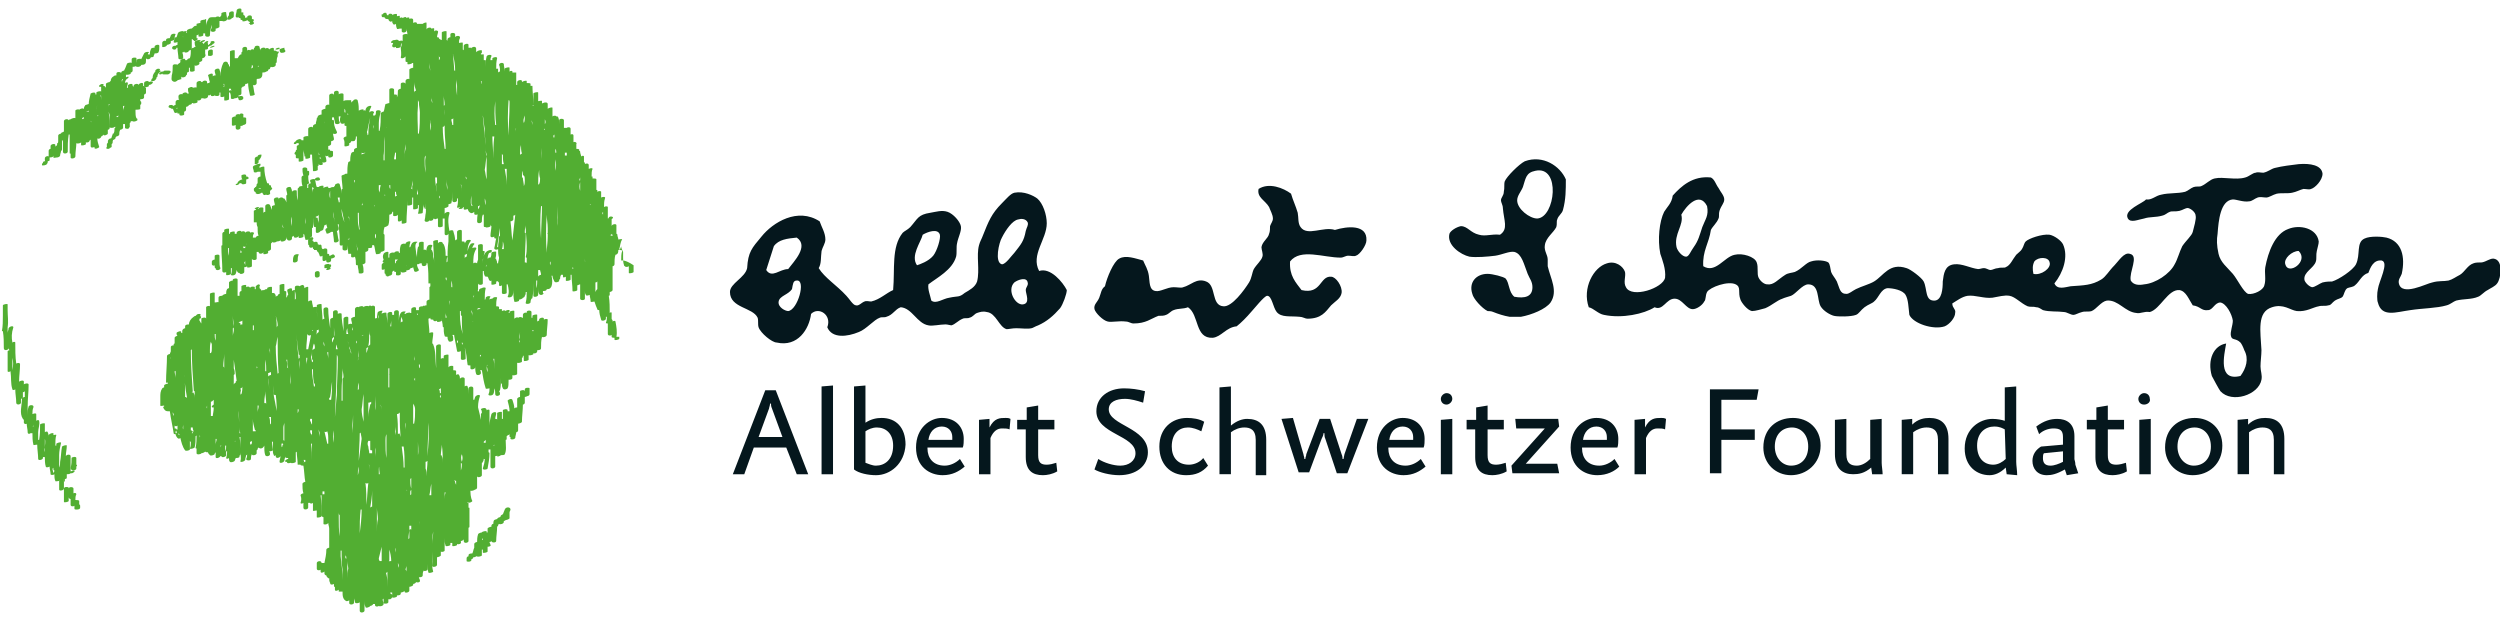 <svg id="Logo" xmlns="http://www.w3.org/2000/svg" width="262" height="66"><style>.st0{fill:#52ae32}.st1{fill:#05171d}</style><path class="st0" d="M24 7.3v-.2.2m2.4-1.9c0 .1 0 .1 0 0h-.1c0 .1 0 .1.1 0m.7 1.4V7H27c.1-.1.1-.1.1-.2M24 9.5v-.2h.2c0 .1 0 .1.1.2-.1-.1-.2 0-.3 0m3.1-2.8v-.2.2m-.7.1l.1.1v.2c-.1 0-.1 0-.2.1.1-.2.1-.3.1-.4m-3 2h.1v.3h-.1c.1-.1.1-.2 0-.3m-.5 0c0 .1 0 .2.1.2-.1 0-.1-.1-.1-.2m-4.3 2.5c0 .1-.1.1-.1.1 0-.1 0-.1.1-.1m4.8-4.7c-.2.4-.3.9-.3 1.4 0-.2 0-.5-.1-.7 0-.2-.5-.1-.5.1s.1.4.1.5c-.1 0-.2 0-.3.1v-.2c0-.2-.5 0-.5.1.1.2.1.5.2.7l-.1.1c-.1 0-.2 0-.2.1v-.2c0-.2-.4-.2-.5 0h-.1c0-.2-.5-.1-.5.1v.8-.3c0-.1-.3 0-.4 0 0-.2-.5 0-.5.1 0 .2 0 .3.1.5h-.2c0-.2-.5-.1-.5.1-.1-.1-.4 0-.4.2 0 .1 0 .3.1.4-.1-.1-.4 0-.4.2v.3c-.1 0-.2.1-.2.1-.1 0-.1-.1-.2-.1s-.3 0-.3.1c-.1.1 0 .2.1.2s.1.1.2.1h.1c.1.1.1.3.2.4 0 .1.2 0 .3 0v.1h.2v.1c0 .2.5.1.5 0v-.3c.1 0 .2-.1.2-.2v-.3c.1 0 .3-.1.3-.2.1 0 .3-.1.3-.1v-.1h.1c0 .1.5 0 .5-.1v-.2c.1.1.4 0 .4-.2h.2c.1.1.5 0 .5-.2V10c.1 0 .2 0 .3-.1v.1c0 .1.3.1.4 0 .1.1.5.1.5-.1v-.2h.1v.4c0 .1.3.1.4 0v.4c0 .1.5 0 .5-.1v-.7h.1c.1.2.1.4.1.6 0 .1.3.1.4 0 .1 0 .2 0 .3-.1 0 0 .1.1.1.2 0 .2.5.1.5-.1 0-.1 0-.2-.1-.2-.1-.1-.3 0-.4 0V10c.2 0 .3-.1.3-.2v-.6c.1 0 .1-.1.1-.1.1 0 .3-.1.3-.2v-.1c.1 0 .2 0 .3-.1 0 .4.1.9.2 1.3 0 .1.5 0 .5-.1-.1-.3-.1-.7-.2-1 .1.1.4 0 .4-.2v-.4c.1 0 .1-.1.1-.1v-.9.4c0 .2 0 .3-.1.5-.1.1.4.1.5-.1.1-.1.1-.3.1-.5.1 0 .3 0 .4-.1.1 0 .2-.1.2-.1v-.1c.1 0 .2-.1.2-.1 0-.1 0-.1.1-.2.1.1.5 0 .5-.2v-.2c.1 0 .1-.1.1-.1 0-.2 0-.4.1-.6v-.1-.1c0-.1.1-.1.1-.2.1-.1 0-.1-.2-.1 0-.1-.2-.1-.3-.1v-.2c0-.2-.5 0-.5.1v0c0-.2-.3-.2-.4-.1 0-.2-.5-.1-.5.1v.1c0-.1-.1-.2-.1-.4-.1-.2-.6-.1-.5.1-.1 0-.1.1-.1.2-.2-.1-.3 0-.4.1 0-.1-.2-.1-.3 0v-.2c0-.3-.5-.2-.5 0v.3l-.1.1v.2c-.1 0-.1 0-.2.1s-.1.2-.2.3h-.3v-.8c0-.1-.5 0-.5.1v1.5c-.1.1-.1.1-.1.2v-.3l-.1-.1c0-.3-.4-.3-.5-.1"/><path class="st0" d="M29.2 5c-.2 0-.5.2-.2.2.2 0 .5-.2.2-.2M29.3 5.2c0 .1 0 .2.1.3.1.1.6 0 .5-.2-.1-.1-.1-.2-.1-.3 0 0-.5.1-.5.2M8.3 52.8v-.3c0-.1-.3-.1-.4-.1 0-.2 0-.4.1-.6 0-.1-.1-.2-.3-.1v-.5c0-.2-.5-.2-.5 0v.9c0 .1.1.2.2.2v.6c0 .2.3.2.4.1v.3c0 .1.1.1.2.1s.4 0 .4-.2V53c0-.1-.1-.1-.1-.2M6.7 51.2v1.4c0 .1.5 0 .5-.1v-1.4c-.1-.1-.5-.1-.5.1"/><path class="st0" d="M6.2 50.4c0-.1 0-.1 0 0 0-.1.1-.1 0 0 0-.1 0-.1 0 0m-.6-.8c0-.1-.1-.3-.1-.5 0 0 .1 0 .1-.1v.2s0 .1.1.1c0 .2-.1.2-.1.3m-2.1-5.1v.2h-.1s.1 0 .1-.2c-.1.1-.1.1 0 0 0 .1 0 .1 0 0m1.2 2.4v.5c0-.1-.1-.2 0-.5 0 .1 0 .1 0 0V46c.1.3 0 .6 0 .9m1.6 2.7s-.1 0 0 0c-.1 0 0 0 0 0m-.5-1.4c-.1 0-.1.1 0 0-.1.2 0 .3 0 .4v-.1-.3c-.1-.1-.1-.1 0 0 0-.1 0-.1 0 0m-4.5-9.4v-1.3c.1.4.1.8 0 1.3.1-.1 0 0 0 0m5.5 11.6v-.2c.2 0 .2-.1.2-.2v-.3c.1 0 .3 0 .4-.1h.1c.2 0 .5-.3.2-.3-.1 0-.2.1-.3.1v-1.6c0-.2-.4-.2-.5 0 0-.4.1-.7.1-1.1 0-.1-.4 0-.5.1-.1.5-.1 1.1-.2 1.6 0 .2 0 .4-.1.6v-1.3c0-.4.1-.9.2-1.3 0-.1-.4 0-.5.1v.2h-.1c0-.4 0-.8.1-1.1 0-.1-.2 0-.3 0v-.1c.1-.2-.4-.1-.5.1v.2c0-.1 0-.3-.1-.5 0-.1-.2-.1-.3 0v-.9c0-.1-.5 0-.5.1 0 .5 0 1-.1 1.6H4v-.8c0-.4.2-.8.1-1.2 0-.1-.2-.1-.3 0v-.7c0-.1-.2-.1-.4 0 0-.2 0-.5.1-.7.1-.3-.4-.3-.5-.1-.1.3-.1.6-.1.9v-.9c0-.8.1-1.5.1-2.3 0-.2-.5-.1-.5 0v.5-.8c0-.2-.4-.1-.5 0 0-.6.1-1.2.1-1.8 0-.2-.2-.2-.4-.1-.1-.7-.1-1.5-.1-2.2 0-.1-.2-.1-.3 0-.1-.5-.1-1 .1-1.6 0-.2-.4-.1-.5.1 0 .2-.1.3-.1.5v-.6c.1-.6 0-1.2 0-1.8v-.6c0-.1-.5 0-.5.1v1.1c0 .5 0 1.1-.1 1.6h.1c.1.6.1 1.2.1 1.8 0 .3.5.2.5 0v-.1c0 .1 0 .2.1.3-.1 0-.2.1-.2.1v2.1c0 .1.2.1.3 0 .1.7 0 1.3.2 1.9 0 .1.2.1.3 0 0 .5.1.9.1 1.4 0 .3.5.2.5 0v-.4c.1 0 .2-.1.2-.2v-.5c.1 0 .1 0 .2-.1v.6c-.1 0-.3.1-.3.2 0 .7-.3 1.5.1 2.1l.1.1v.3c0 .1.2.2.3.1 0 .3.1.6.1.9 0 .2.2.2.3.1h.2c0 .4 0 .8.1 1.2 0 .1.2 0 .4 0 0 .5.1 1 .1 1.5 0 .2.5.1.5-.1v-.1h.2c0 .3 0 .7.1 1 0 .1.2.1.4 0 0 .3.1.5.1.8 0 .1.3.1.4 0 0 .2 0 .5.1.7 0 .1.3 0 .4 0v.9c0 .2.5.1.5-.1v-1c0 .4.1.3.1.2"/><path class="st0" d="M8 49.1v-.2c.1-.1.1-.2 0-.2V48c0-.2-.5-.1-.5 0 0 .3 0 .7-.1 1v.1c.1.3.6.2.6 0M4.9 17.2c.1-.1.1-.2.1-.2v-.1c0-.1-.5 0-.5.1v.1c-.1 0-.1.1-.1.1v.1c0 .1.5 0 .5-.1M14.8 6.8c.1 0 .3 0 .4-.1.1-.1.1-.2.1-.4v-.2c.1.2.5.1.5-.1.1 0 .3 0 .3-.1s.1-.2.1-.3c.1 0 .3 0 .4-.1.1-.2.1-.4.1-.7 0-.2-.5-.1-.5.1V5c-.1 0-.4 0-.4.2-.1.2-.1.4-.1.5h-.2c0-.1 0-.1.1-.2s-.4-.1-.5.1l-.3.6c-.1-.1-.5 0-.5.1 0 .2-.1.4-.1.6.1.2.6.1.6-.1M17.5 4.7c.1 0 .4-.1.4-.2v-.2c.1 0 .4-.1.4-.2 0-.2 0-.3.1-.5 0-.1-.4-.1-.5.1 0 .1-.1.2-.1.3-.1 0-.4 0-.4.2v.1c-.1-.1-.4 0-.4.2v.4c0 .1.5 0 .5-.2"/><path class="st0" d="M19.7 3.6c0 .1 0 0 0 0m.7-.2c.1-.1 0 0 0 0m-1.3.3s0-.1 0 0c0-.1 0 0 0 0m.1.2s-.1 0 0 0c-.1-.1 0-.1 0 0m-.9.1c0 .1-.1.3-.1.4s.2.1.4 0v.3s-.1 0-.2.1h-.1c-.3 0-.4.4 0 .4.1 0 .2-.1.2-.2h.1c0 .4.1.8.1 1.1 0 .2.5.1.5 0 0-.2 0-.4-.1-.6.1 0 .1 0 .2-.1 0 .2.5.1.5-.1.1 0 .3-.1.3-.2v-1h.1v.1h.1s0 .1.1.1c.2 0 .5-.3.2-.3v-.3c.1 0 .2-.1.2-.1v-.2.4c0 .1.5 0 .5-.1v-.2h.2v.2c0 .2.5.2.5 0 0-.4.1-.8.2-1.1 0 .2 0 .3-.1.5-.1.3.4.3.5.1V3c.1 0 .4-.1.4-.2v-.6h.3c.1.1.5 0 .5-.2s-.1-.5-.1-.7c0-.1-.5 0-.5.1v.2c-.1.1-.1.2-.2.2 0-.1-.3-.1-.4 0h-.3c-.1 0-.3 0-.4.1-.2.3-.3.6-.3.8V2h-.1v.1c0-.1-.2 0-.3 0-.1 0-.2.1-.2.1v.2c-.1 0-.4.1-.4.1v.2c-.1 0-.2 0-.3.1l-.1.1c-.1.1-.1.1-.2.1s-.4.1-.4.2v.3s0-.1-.1-.1c0 0 0-.1.1-.1 0-.1-.3 0-.4 0 0-.1-.4 0-.5.1s-.1.3-.2.5c0 0-.2 0-.2.1M24.3 1.9c.1 0 .2-.1.2-.2v-.4c0-.2-.5-.1-.5.1v.2c-.1.1-.2.3-.2.4 0 .1.4.1.5-.1M25 1.8c0 .1.1.1.2.1V2c0 .1.1.1.2.1v.1c0 .1.5 0 .5-.1v-.2c0-.1-.1-.1-.2 0 0-.1 0-.2-.1-.3 0 0-.1 0-.1-.1v-.2h-.2V1c0-.2-.5-.1-.5.1s-.1.4-.1.6c0 .1.1.2.3.1M26.2 2.3c0 .1 0 .1-.1.1-.1.1.1.1.1.1 0 .1 0 .1.1.1.2 0 .5-.2.2-.3.1-.1.1-.1.1-.2s-.1-.1-.2-.1v-.2c0-.3-.5-.2-.5 0v.3c.1.1.2.2.3.2M21.5 4.6c.2 0 .5-.3.2-.3-.1 0-.5.3-.2.3M22.4 4.8c-.1 0-.6.2-.3.2.1 0 .6-.2.3-.2M15.6 8.7s.1 0 0 0c.1 0 0 0 0 0zm0-.1c0-.2-.5-.1-.5.1v.4c.1.1.5 0 .5-.1v-.1c.2 0 .3-.1.4-.2.1-.2-.2-.2-.4-.1"/><path class="st0" d="M16.7 7.4c.1-.1.1-.2-.1-.2s-.4.2-.3.3c-.1 0-.1.1-.1.1-.1.1-.2.3-.2.5v.1c-.1 0-.1.1-.1.1-.1.1-.1.2.1.2s.3-.1.4-.3v-.1c.1 0 .1-.1.1-.1 0-.2.1-.3.2-.4.1-.1.3-.2 0-.2"/><path class="st0" d="M17.7 7.4h-.2-.2c-.1 0-.1 0-.2.1H17c-.2 0-.5.3-.2.3.1 0 .1 0 .2-.1 0 .1.1.1.2.1h.4c.3-.1.4-.4.1-.4M24.3 12.4v.7c0 .1.2.1.4 0v.3c0 .3.5.2.5 0v-.2c.1 0 .2 0 .3-.1.1 0 .3-.1.3-.2v-.5c0-.1-.2-.1-.3-.1v-.2c.1-.2-.3-.3-.4-.1-.1-.1-.4 0-.4.1v.1c-.2 0-.4.1-.4.2M18.6 6.8c-.1-.1-.5-.1-.5.1 0 .3 0 .7-.1 1 0 .2-.1.5.1.6.1.1.3.1.4 0 .1 0 .1-.1.1-.1.1 0 .3-.1.4-.1v-.2-.3.2c0 .2.5.1.5-.1l.1-.1v-.2c.1 0 .2-.1.2-.1v-.4h.1v.3c0 .2.5.1.5 0v-.7.1c0 .2.4 0 .4 0l.1-.1v-.2c.1 0 .3-.1.3-.2v-.2c.1 0 .3-.1.3-.2.1-.1 0-.2 0-.3v-.4c.1 0 .2 0 .3-.1v-.2s.1 0 .2-.1c.1 0 .3-.1.3-.2.2 0 .3-.3 0-.3-.2 0-.3.1-.2.2 0 0-.1 0-.1.1-.1 0-.1.1-.1.1h-.1v-.1c0-.2-.4-.1-.5 0 0-.1-.1-.1-.1-.2.2 0 .4-.2.2-.2-.1 0-.4.1-.4.2h-.1c.1-.1.2-.2 0-.2h-.1c-.1 0-.4.1-.4.2 0 .2 0 .3.1.5-.1 0-.2.1-.2.1-.1 0-.3.1-.3.2 0 .3 0 .6-.1.9-.1 0-.3.1-.3.2h-.2v-.1c0-.1-.5 0-.5.1v.2c0 .1-.3.2-.3.3"/><path class="st0" d="M21.8 5.4v.4c0 .1.5.1.5-.1v-.4c0-.2-.5-.1-.5.1M48.4 54.6v.7c0 .2.5.2.5 0v-.7c0-.3-.5-.2-.5 0M49.4 42v.3c0 .2.5.2.5 0V42c0-.2-.5-.1-.5 0M22.6 28.1v.1c.1.2.5.1.5-.1-.1-.2-.1-.5-.1-.8v-.5c0-.2-.5-.1-.5 0v.4c-.1 0-.3.1-.3.2v.3c0 .1.2.2.3.1v.2c0 .1.1.1.1.1M32.8 24.9c-.1-.1-.2 0-.3 0-.3.1-.2.4-.2.7 0 0 0 .1.1.1v.1c0 .2.3.2.4.1v.1c0 .1 0 .1.1.1v.1h.3c0 .1 0 .1.1.2l.1.1c0 .1.1.2.1.3 0 .1.2.1.3 0v.4c0 .2.2.2.3.1h.1v.1c0 .2.5.1.5-.1v-.2c.1 0 .4-.1.4-.2s0-.1-.1-.2-.2 0-.4.1h-.1v-.1c0-.1-.1-.1-.2-.1v-.4c0-.2-.3-.2-.4-.1h-.1c-.1-.1-.1-.2-.1-.3 0-.2-.2-.2-.3-.1v-.1h-.1v-.1c0-.2-.3-.2-.4-.1 0-.1 0-.1-.1-.1 0-.1.1-.1-.1-.1.1-.1.2-.2.1-.3M34.7 27.9v-.1c0-.1-.1-.1-.2-.1 0-.1-.5 0-.5.1v.3h.3c-.1.1-.2.2 0 .2s.5-.2.3-.2c0-.1.1-.2.1-.2M33 28.6v.3c0 .3.5.2.5 0v-.3c0-.3-.5-.2-.5 0M31.2 27.3c0-.2 0-.4.1-.6.1-.1-.4-.1-.5.1s-.1.4-.1.6.5.1.5-.1"/><path class="st0" d="M60 28.2V28l.1.1-.1.1M56.8 29.3v0m-1.6-.5v-1.2c0-.1-.1-.1-.2-.1 0-1 .1-2.1.1-3 0-.1 0-.1-.1-.1v-.2c0-.2.1-.4.1-.6V23.9c0 .6.1 1.2.1 1.9 0 .4 0 .7-.1 1.1 0 .1 0 .1.1.1v1.8c0 .1 0 .1 0 0m-2 1.2v0M50 27.6c-.1-.1-.3-.1-.4 0 0-.5 0-1 .3-1.5.1-.2-.2-.2-.4-.1 0-.1.1-.3.2-.4.1-.2-.4-.1-.4 0-.3.4-.3.8-.4 1.3-.1 0-.2.1-.2.2 0 1.1.1 2.1.2 3.2v-.1c-.1-1.2-.2-2.3-.2-3.5.1 0 .3-.1.3-.2 0-.4 0-.8.3-1.2.2-.2-.3-.2-.4-.1-.1.1-.1.2-.2.3v-.1c0-.1-.1-.1-.3-.1v-1.1c0-.2-.5-.1-.5.1v.8c-.1 0-.1 0-.2.1 0-.3-.1-.7-.2-1 0-.1-.3-.1-.4 0-.1-.6-.2-1.2 0-1.8.1-.3-.4-.2-.5 0V22.1v-.3c.1 0 .4-.1.4-.2v-.2c.1 0 .3-.1.3-.1.1-.4.1-.8.1-1.2v.9c0 .3.5.2.5 0v-.2h.1c0 .3 0 .6-.1.9 0 .1.1.1.3 0 0 0 0 .1-.1.1-.1.1.1.1.1.1.1 0 .2 0 .3-.1 0 0 0-.1.1-.1v.2c0 .1.2.1.4 0 .1.2.1.3.3.4.1.1.3 0 .4-.1v.2c0 .2.5.1.5-.1s0-.3-.1-.5v-.2c.1 0 .1 0 .2-.1-.2.5-.3 1.1-.3 1.7 0 .3.5.2.5 0s0-.5.1-.7h.1v1.2c0 .1.1.1.2.1 0 .1.5 0 .5-.1v-.2c0 .1 0 .1.1.2 0 .3-.1.7-.1 1 0 .2.2.2.4.1v.1c0 .1.1.1.2.1-.1.3-.1.7-.2 1 0 .2.3.2.4.1 0 .3 0 .6.1.9 0 .2-.1.4-.1.6h-.1c0-.1 0-.2-.1-.4 0-.1 0-.1-.1-.1.1-.2.1-.4.1-.7 0-.1-.5 0-.5.1 0 .2 0 .3-.1.5h-.2s0 .1-.1.1c0-.2.1-.6.2-.6.2 0 .4-.3.1-.3-.7.1-.8.8-.8 1.4v-.4c.1-.3.1-.5.2-.8 0-.1-.1-.1-.2-.1v-.6c0-.2-.5-.1-.5 0v1.5c-.1.3-.1.3-.1.4m2.3 6.7s0-.1 0 0c0-.1 0 0 0 0m3.4 0v.4-.4c-.1 0-.1 0 0 0-.1 0 0 0 0 0M54.4 36v-.2-.1h.1c-.1.2-.1.2-.1.3m-2.6 2.7c0-.4 0-.8-.1-1.1h.1v1.1m-.8-.3s-.1-.1 0 0c0-.1.1-.1.1-.2 0 .1 0 .1-.1.2.1.2.1.4.1.6-.1-.2-.1-.4-.1-.6m-.6 1c.1.1.1.3.1.6 0-.3 0-.5-.1-.6m-2-3.5c.1 0 .1.1.1.2-.1 0-.1-.1-.1-.2m-.5.1v-.3h.1c0 .1 0 .2-.1.3.1-.1 0-.1 0 0M45 32.3c.1-.1.1-.1.1-.2 0 .1 0 .1-.1.2m1.2 8.4v.5h-.1c0-.1 0-.3-.1-.4.1 0 .1-.1.2-.1m2 1.2v0m.4 2.9s0-.1 0 0m2.3 1.3v-.2.5h-.2v-.1l.2-.2m.9.3v.3h-.1l.1-.1v-.2M45 51.9c.1-.4.1-.8.2-1.2v1.2H45m-1.2 5.6c.1.4 0 .9 0 1.3.1-.4.1-.9 0-1.3m-1.3 2.2c0-.1.1-.3.1-.4v.6c0-.1-.1-.2-.1-.2m-.8-.7c.1.2.1.3.1.5-.1-.2-.1-.3-.1-.5m-.7-.2c-.1 0-.3 0-.4.1.1 0 .2-.1.2-.2v-1.3.2c.1.3.2.8.2 1.2m-.5 1.4c-.1-.1 0-.1 0-.2 0 0 .1 0 .1-.1v1.6c0-.4 0-.9-.1-1.3m-4.8 2.2c.1 0 .1 0 0 0 .1 0 .1 0 0 0 .1 0 .1 0 0 0m-2.3-3.3v-.4.4m.4-5.6v-.2.2m-1.2-5.3v-.4-1.3h.1c-.1.7-.1 1.2-.1 1.7 0 .1 0 .1 0 0m-4-.7s-.1 0 0 0v-.2c0-.3-.1-.7-.1-1 .1 0 .1 0 .1-.1V47.5m-1.3-1.1v0m-.4-.1v-.2.2m-.6.3c-.1 0-.1-.2-.1-.3.1 0 .1 0 .2-.1v.2s0 .1-.1.2c.1-.1.1-.1 0 0 .1-.1.1-.1 0 0 .1-.1.1-.1 0 0m-1.2-.8c.1 0 .1 0 0 0h.1c0 .5 0 1-.1 1.5.1-.5.1-1 0-1.5m-.5.5c0-.1.1-.1.1-.1l-.1.1m-1.5.6v-.2h.1c-.1.1-.1.1-.1.2M20 45.1v-.3h.2c0 .1 0 .2.1.4-.1 0-.1.1-.1.1v.1h-.1c0-.1.1-.1.1-.2-.1-.1-.2-.1-.2-.1m-.8-.1c-.1-.2 0-.3 0-.5v.5m-.5.4c.1.1.1.1.1.2-.1 0-.1-.1-.1-.2m-.3 0v-.2c.1 0 .1-.1.1-.1v.2c.1.1 0 .1-.1.1m3.1-10.8v-.8.8m10.5-1s0 .1 0 0v-.4.4m.9 1c-.1 0-.1.1-.2.1v-.1c.1.1.1 0 .2 0m.5-.1v-.2.5c-.2.1-.3.3-.3.6 0-.2.1-.4.1-.7v-.1s.2 0 .2-.1m.6 1.8c-.1-.2-.1-.3-.1-.5.1.2.1.4.1.5m1-1v-1c0 .4.1.7 0 1v.2c-.1.1-.1.3-.2.4v-.4l.2-.2m1.4-.9c0 .2 0 .4.1.6h-.2c0-.2 0-.4.1-.6m.1 1.8c0-.3-.1-.6-.1-.8v.3c.1.1.1.3.1.5m2.1.2c-.1.2-.1.4-.2.6v-.5c.1-.1.2-.1.2-.1m.2-1.9c0-.1 0-.1 0 0 0-.1 0-.1 0 0m.9-1.1c-.1-.2-.1-.3-.1-.5 0 .1.1.3.1.5m1.3.2v.6h-.1c0-.1.1-.4.1-.6m1.2.1c-.1 0-.1 0-.2.1 0-.2 0-.4.1-.6 0 .2.1.3.1.5m3.3 7.3v-.5.5m.7.7c-.1 0-.1 0 0 0-.1-.1-.1-.1-.1-.2l.1-.1v.3M45.4 55.7c0 .4-.1.9-.1 1.3 0-.4 0-.8.1-1.3M45 44.1v-.2-.5-.4 1.1m-.2 3.7c0-1.2.1-2.3.1-3.5.1 1.1 0 2.3-.1 3.5m-2.1 10.3c0 .2-.1.4-.1.7.1-.3.1-.5.1-.7m-1.2-.7v.5c0-.1-.1-.3 0-.5-.1 0 0 0 0 0m-3.2 2.1c.1 0 .1 0 0 0m-1.9 1.1V59.8v-1c0 .3.1.6.1.8-.1.3-.1.6-.1 1m-.5.2c0-.8-.1-1.7-.2-2.5v-.6h.1V58c0 .6 0 1.1.1 1.7v1.1m-2.1-9.3h.2v.3h-.2v-.3zm-1.2-5.7v0m-3.1.7s.1 0 .1-.1c0 .1 0 .1.1.2-.1 0-.1.1-.1.1v.1c-.1 0-.1 0-.1.1v-.4M25 42.8v.2c.1.5 0 2.2.2 2.4h-.1c0-.9-.1-1.8-.1-2.6m-1.4 4.5v-.6h.1c0 .2 0 .4-.1.6m-.1.4c.1-.1.1-.1 0 0m-2.7-1.1c.1 0 .1 0 0 0v0m1.8-10.9c-.1-.2-.1-.5-.1-.7h.1v.7m.8-2v-.2.2m1.1.9c0 .2-.1.4-.1.6v-.8c.1 0 .1-.1.1-.2-.1-.4-.1-.7-.1-1.1 0 .4.1.7.1 1.1v.4m4.6-.5c0 .1 0 .1 0 0 0 .1-.1.1-.1.2v.2c0-.5 0-.9-.1-1.4.1.3.2.7.2 1m1.8-2.7v-.9c.1.3.1.5.1.8l-.1.1m.4 1.2v-.5.5zM32.7 36.8v.8c0 .1.1.1.1.2v.1c-.1 0-.1.1-.1.1 0-.2-.1-.4-.1-.6.1-.2.1-.4.1-.6m.2-.8c.1.2.1.3.1.5l-.1.1c-.1 0-.2.1-.2.2.1-.3.1-.6.2-.8m1.9 4c0 .6 0 1.2-.1 1.9h-.2v-.2c.1 0 .1-.1.1-.1.1-.5.1-1 .2-1.6-.1.1 0 .1 0 0m.5-3.9c0 .2 0 .3.1.5h-.2c0-.1 0-.3.1-.5M37.9 35.2c0 .1 0 .1 0 0 0 .1-.1.1 0 0-.1.1-.1.1 0 0-.1.1 0 .1 0 0m1 6.9v.2l-.1.1c-.1.4-.2.9-.2 1.3v-1.5s.2 0 .3-.1m1.3-5.6v-.4.4zm1.4-1.4v-.5.5m6.7 14.2V49v-.5l.1.1c0 .2 0 .4-.1.7m-3.6.6c0-.3 0-.6-.1-.8v-.7c.1 0 .2-.1.2-.1 0 .5-.1 1.1-.1 1.6m-.8 4.7c.1.2.1.5 0 .7.1-.2.1-.4 0-.7m-1.1 2v0M42.3 58zm-1-2.2V55.8m-5.1 2.4s.1 0 0 0c.1.1.1.2.1.4 0 0 0-.1-.1-.1v-.3M23.5 45.9v0m-1-1.6v0m-1.6 1.8c0 .1 0 .1 0 0 0 .1 0 .1 0 0m-.5-5.1v.7c0-.2 0-.3-.1-.5 0-.1-.2-.1-.4 0 .1 0 .3-.1.3-.2-.1-1.4-.2-2.8-.2-4.3l.1-.1c0 1.4.1 2.8.2 4.2 0 .1 0 .2.1.2m11.1-8.2c0-.1 0-.1 0 0 0-.1 0-.1 0 0 0-.1 0-.1 0 0m2.9 4.8c0-.3-.1-.5-.1-.7h.1v.7m.5 8.8c0-.4 0-.9.1-1.3 0 .4 0 .9-.1 1.3m.5-8.8c0 .1 0 .1 0 0 0 1.3-.1 2.6-.1 3.8-.1.8-.1 1.5-.2 2.3.1-2.2.2-4.3.2-6.5.1.1.1.3.1.4m.7-.6c0-.2 0-.3-.1-.5v.2c.1.1.1.2.1.3m1.3-1c-.1-.1-.1-.2 0-.3v.3m.2 1.5c0 .1-.1.2-.1.3 0-.1 0-.1.1-.3-.1-.2 0-.5 0-.8V37.5m2.6.6v-.3.3zm3.8.5s-.1.1 0 0c-.1-.1-.1-.2-.1-.4h.1v.4m-8.5 15.6v-.5c0 .1 0 .2.1.3v2.2c-.1-.6-.1-1.3-.1-2m-.4 2.9v0m-2.6-13.2h.2v.6c-.1-.1-.1-.3-.2-.4v-.2m-3.4.9zm-.9-1.1h.2v.9c0-.1 0-.2-.1-.2 0-.3 0-.5-.1-.7m-.4.3c0 .1 0 .2.1.2-.1-.1-.1-.2-.1-.2m-.8-1.5h.1v.1c0 .2-.1.4-.1.6v-.7m-1.8-1.8c.1 0 .2-.1.2-.2v-.2.1c0 .3 0 .6-.1.9 0 0-.1 0-.1.1V41.1c.1-.2 0-.3 0-.4m-3.5 1.8v.3c-.1-.1 0-.2 0-.3m1.8-5.4v1.5c0-.1 0-.1-.1-.2 0-.5.1-.9.1-1.3m-2.1 9.2v-1.1 1.1m3.1-6v-1l.1-.1c0-.2 0-.4-.1-.6v-.9c.1.8.2 1.5.3 2.2l-.1.1v.1c-.2.1-.2.2-.2.2m2.1-6.2v.5h-.1v-.5h.1m5 .1c-.1 0-.1.1 0 0-.1.1-.1.1 0 0v-.3c-.1.1-.1.2 0 .3m.5 4s0-.1 0 0V38v-.5h.1v.1c0 .2-.1.4-.1.6m2.3 7.7v.6h-.1c-.1-.4-.2-.9-.3-1.3v-.4.4c0 .1.2.1.3 0 .1.3.1.5.1.7m.7 2.9v-1.7-.2c-.1.7-.1 1.3 0 1.9m.8-9.1V42h-.1v-1c0-.8.1-1.6.1-2.4 0 .3.1.6.1.9 0 .1-.1.2-.1.2m2 3.2c.1-.5.1-1.1.2-1.6v2.9c-.1-.4-.2-.9-.2-1.3m1.5-1.4V43c-.1-.5 0-1 0-1.5m1.4-2.3c0 .1-.1.1 0 0v1.4h-.1v-2h.1v.6m2.7.4v.3c-.1-.1-.1-.2 0-.3-.1 0 0 0 0 0m-.1-1.8v-.5c0 .2.1.3 0 .5.1 0 .1 0 0 0m-.8 13.3v.2c0 .1.1.1.1.1h-.1v-.3m-3 3.3c-.1.4-.1.9-.1 1.3v-2.5c0 .4.1.8.1 1.2m-.6-3v1.7c-.1 0-.1 0-.2.1.1-.6.2-1.2.2-1.8m-.7-.8c.1.1.2.1.3 0-.1.8-.1 1.5-.2 2.3 0-.7 0-1.5-.1-2.3m-.6 5.3s0-.1 0 0c0-.8 0-1.7.1-2.5h.1c0 .9-.1 1.7-.2 2.5m-.8 1v0m-2.8-9.6c0-.1 0-.1 0 0 0-.1 0-.1 0 0 0-.1 0-.1 0 0m2.3-6.2v0m1.2-.7v.4s-.1 0-.1.1c0-.3 0-.5.1-.8V40v-.2.6m0 7.9c0-1 .1-1.9.1-2.9 0 0 .1 0 .1-.1 0 .2.1.5.1.7-.1.8-.2 1.5-.3 2.3m1.8-7.6v-1.3 1.3m3.8.7c0-.1 0 0 0 0m-.1 4.9v-.2.2c0 .1 0 .1 0 0m-.9 7.7v-.2-.6.8m-2.9-6.1c0-.3 0-.7.1-1 0 .3-.1.7-.1 1m.5-.1c-.1.6-.1 1.3 0 1.9h-.1v-.5c0-.1 0-.3.1-.4v-.1c.1-.4.1-.8.1-1.1-.1.1-.1.2-.1.2m.2-4.5c0-.3 0-.5-.1-.8v-.6.5c.1.4.1.6.1.9m.4 2.9c0-.2 0-.5.1-.7V48c-.1-.5-.1-1.1-.1-1.8m3.1-3.2c0 .5 0 .9-.1 1.4h-.1v-1.2-.9c.2.3.2.5.2.7m.8 1.1v0m-2 2.7c.1.7.1 1.4.1 2.1v.1h-.1c0-.7-.1-1.5-.2-2.2h.2m-.4-1.3c0-.1-.1-.1-.2 0 0-.7 0-1.4-.1-2.1.1 0 .3-.1.3-.2v1c0 .8.1 1.5.1 2.3.1-.3 0-.6-.1-1m-.5-1.2c0 .3 0 .6.1.9V45.6c-.1-.4-.1-.9-.1-1.3m2.3.2c0 .1 0 .1 0 0 0 .1 0 .1 0 0m-1.2-.2s.1 0 0 0c.1.2 0 .5 0 .7v-.7m1.3 3.4v-1.4c0 .4.1.9 0 1.4.1 0 .1 0 0 0m-5.2-1.5h.2v.9c0 .1.1.1.2.1v.3h-.3c0-.2-.1-.5-.1-.7-.1-.2-.1-.4 0-.6m-1.1 3.6c0-.3 0-.6.1-.9 0 .3 0 .6-.1.9m-.5-5.5c0 .4-.1.7-.1 1.1v-.2c0-.6.1-1.2.1-1.7v.8m-.3 4.5c0-.1 0 0 0 0m-.7-2.6v0m.4 11c0-.1 0 0 0 0m-2.9-11.4s0 .1 0 0c0-.2-.1-.5-.1-.7V45c0 .1.1.3.1.4v.4m5.2 3.4c0-.2 0-.5-.1-.7 0 .1.1.2.1.3v.4m3.8 1c0-.1 0-.1 0 0M29.6 39.7v0c0 .1 0 .1 0 0m2.9 3.7v-1.8 1.8m-1.3-.1v-.4h.1c0 .1 0 .2-.1.4.1-.1 0 0 0 0m.1-5.7c-.1-.8-.2-1.7-.2-2.6 0 .7.1 1.4.2 2.1 0 .1.1.1.1.1v.3l-.1.1m-.8 3.3v0m-.1-1.8c0 .4.1.8.1 1.2-.1-.3-.1-.8-.1-1.2m1-1.4v1c0-.3-.1-.6 0-1-.1 0-.1 0 0 0m-1.4 0h.1c0 .3 0 .6.1.9l-.1-.1c0-.3 0-.6-.1-.8m-2.7 1.9v0c0-.1 0 0 0 0m-.4-1v-.2c.1.1.1.1 0 .2.1 0 .1 0 0 0m-1.3-1.5v0c0 .1 0 .1 0 0m1.4.2s0-.1 0 0c0-.1 0 0 0 0m.9 1.6h-.1v-.5-.1-.6c.1.4.1.8.1 1.2m.4-1.8c0-.3-.1-.5-.1-.8 0 .1 0 .2.1.4v.4m-.1 3.7c0-.6-.1-1.1-.1-1.7.1 0 .2-.1.3-.1v.3c-.1 0-.3.1-.3.2.1.4.1.8.1 1.3m-.5 1.5v-.2c0-.4.1-.7.1-1.1 0 .4.1.9.1 1.3-.1-.1-.2-.1-.2 0m1.3.8c-.1-.6-.2-1.1-.3-1.6 0-.4-.1-.9-.1-1.3 0 .4.1.7.1 1.1 0 .1.1.1.2.1.1.7.1 1.4.1 2.1.1-.3.1-.3 0-.4m9.8 10.8s-.1 0 0 0v-.2.2m.9 4.6l.3-1.2v1.5h-.2c-.1-.1-.1-.2-.1-.3m3.3-7c0-.1-.1-.1 0 0 0-.1.2-.2.1-.3-.1-.3-.1-.7-.1-1l.1-.1v-.2 1.9l-.1.1V51.5M22.1 35.8c0 .1.1.2.1.3v.4c0 .2 0 .4-.1.5H22v-.3c0-.3 0-.6.1-.9m-4.4 1.6c0 .1.1.1.2.1v.1c0-.1-.1-.1-.2-.2v-.3.3m.1.5c0-.1 0-.1 0 0 0-.1 0-.1 0 0m.6.9v.8c0-.2-.1-.5-.1-.7.1 0 .1 0 .1-.1m-.2 3.8s-.1 0 0 0c-.1 0-.1 0 0 0-.1 0 0 0 0 0m1.1-3.7v.3s-.1.1 0 .1c0 .2.1 1.3.3 2.4 0 0-.1-.1-.2-.1v-.2c0-.7 0-1.3-.1-2v-.2-.3m-1.2 4.3s0-.1 0 0l.1.2v.2c-.1-.2-.1-.3-.1-.4m2.8 2.7c0-.1 0-.1 0 0v-.3s0 .1.1.1c-.1 0-.1.1-.1.2m1.4-2.3h-.2v-1.5c.1 0 .2-.1.3-.2v-.4.9c-.2.1-.3.3-.1.3h.1c0 .4-.1.7-.1.9m14.5 14.8s.1 0 0 0v0m3.2.9zm2.9-3.7v.8l-.1.1c0-.4.1-.8.1-1v-.4h.2v.4c-.1-.1-.2 0-.2.1m4.8-5.1l-.1-.2s.1.1.2.1v.4c-.1-.2-.1-.2-.1-.3M46 51.9v0m.4-3.4c0-.2 0-.5-.1-.7 0 0 0-.1-.1-.1 0-.4.1-.7.1-1.1.1.7.1 1.3.1 1.9m.2 3.8v-.7h.1c-.1.3-.1.5-.1.7zm1.8-4.7c.1.3.1.5 0 .8-.1-.3-.1-.6 0-.8M36.9 34.3c.1.1.1.2.1.3h-.1c.1-.1 0-.2 0-.3m-4.1 4.4c0 .5 0 .9.1 1.4 0 .1 0 .1.1.1v.3h-.1c-.1-.6-.2-1.2-.2-1.8h.1m-.2-3.6l-.3 1.5h-.2c0-.5.1-1.1.1-1.6.1.2.3.2.4.1m-3.5.2c0 1.3 0 2.5.1 3.8 0 0-.1 0-.1.1-.1-1-.2-1.9-.2-2.9.1-.3.1-.7.2-1m-3.7-1.7v.4c-.1 0-.2 0-.2.1v-.2s-.1-.1-.2-.1c.1-.1.3-.1.4-.2m4.3 12.6v-1.4c0-.2.1-.4.1-.5v1.9c-.1-.1-.1-.1-.1 0m2.9-.7s0-.1 0 0c-.1-.2-.1-.3-.1-.4h.2v.4c-.1 0-.1.1-.1.2v-.2m11.1-12.7c.1 0 .1 0 0 0l.1.2h-.1v-.2m-5 1.9c0 .2 0 .3.1.5v.9l-.2.2c.1-.5.1-1.1.1-1.6m-.6.4s-.1.1-.2.1c.1-.1.2-.1.2-.1m-1.5 1.2c.1.2.1.4.2.6v.2c0-.1-.1-.3-.1-.4-.1-.2-.1-.3-.1-.4M18.5 45c0-.1-.1-.1-.2-.1v-.3c.1.1.2.1.3 0v.5c0-.1 0-.1-.1-.1m4.1 1.6V46h.1c0 .2-.1.4-.1.6m1.9-.5h-.2.2c0-.1 0 0 0 0m2-.9v-1.3c0 .4.1.7.2 1.1 0 0 0 .1.1.1v.1h-.3m5.3 3h.2v.2c-.1 0-.1 0-.2.1.1-.1.1-.2 0-.3m13 8.4v-.3.3m2.1-1.4v-.8.8m-4.3-27.4s.1 0 0 0l.1.2c0-.1-.1-.1-.1-.2m-2.2-.3v0c0 .1 0 0 0 0m1.6-1.2s-.1 0 0 0V26v.3m-.5 1.1c0 .1 0 .2-.1.2v-.4h.3l-.2.2m8.1 3.9V31h.1c-.1.1-.1.2-.1.3m.8 1c-.1 0-.1.1-.2.1s-.2 0-.2.1c0-.1 0-.1.1-.2h.3m.9 1.7c0-.1 0-.2-.1-.3.1.1.1.2.1.3m3.2.8s0-.1 0 0c0 .3 0 .5-.1.8 0-.3.1-.6.1-.8m-1.6.9zm-2.6 1.7v-.2h.1c0 .1 0 .1-.1.2.1 0 .1 0 0 0m-2.1-4.5v-.3h.1v.4s0 .1.1.1v.2c0 .6 0 1.2.1 1.7-.2-.6-.3-1.3-.3-2.1m-1.5-.1c0 .2.1.3.1.5h-.1v-.5m.6-5.1v-.1.1m2.2 5.1v.3c0-.2-.1-.4-.1-.5v-.1c.1.2.1.3.1.3m-.5 2.1c.1.6.1 1.2.2 1.7 0-.5-.1-1.1-.2-1.7m-1.6-1.1c0-.1 0-.2-.1-.3.1.1.1.2.1.3m-1.3-1.4c0 .1 0 .1 0 0 0 .1 0 .1 0 0m3.5 1.3c-.1.1-.1 0 0 0m-.7 0v0M46.8 29.4c-.1-.1-.1-.2-.1-.3h.1v.3zm.3 2.1v.5c0-.2-.1-.4 0-.5-.1 0-.1 0 0 0m.3-1.4c-.1 0-.1 0-.1-.1v-.6c.1.3.1.5.1.7m-1.8-11.5h.2v.6c-.1 0-.1.1-.1.1 0 .3.1.6.1.8-.1-.5-.2-1-.2-1.5m-1.9 1.8V20v-.2c0 .2.1.3.1.5 0 .1-.1.1-.1.1m-1.4.1c0 .1 0 .1 0 0 0 .1 0 .1 0 0m-.6.9c.1 0 .1 0 0 0v.7-.7zm-.3-.8v-.5h.1c0 .1 0 .3.1.4l-.2.1m-1.9 5.1v0m-.2-1c0-.1 0-.1.1-.2v.5c-.1-.1-.1-.2-.1-.3m-1 .8v-.3.3m-1.9-.4c.1 0 .2-.1.2-.2v.2h-.2m-1.5-2.9c.1.4.1.7.2 1.1-.1-.4-.2-.8-.2-1.1m-1.5.8v.4c0-.2-.1-.3-.1-.5 0-.1-.1-.1-.2-.1v-.1c.1 0 .3-.1.3-.2v-.2.7m-7.8 4.5c.1-.1.1-.1.1-.2v.5c0-.1-.1-.2-.1-.3m-.3-1.2v.2h-.1v-.3c0 .1.1.1.1.1m-1.4.5V26h.1c0 .2 0 .5-.1.8.1 0 .1 0 0 0m1.8-1v.2h-.2v-.2c.1.1.1.1.2 0m.1-.8v.5c0 .1 0 .1.1.1h-.1V25m1.6-.9c0 .1 0 .1 0 0 0 .1 0 .1 0 0m5.5-4.4c-.1.1-.1.2-.1.2v.3c0-.2-.1-.4-.1-.6.1.1.2.1.2.1m.5.2v-.2.2m1.2.9s-.1 0 0 0c-.1-.3-.1-.5 0-.8v.8m1-.1v.5h-.1c0-.2-.1-.3-.1-.5h.2M34.5 12.8c0-.1 0-.1 0 0 0-.1 0-.1 0 0 0-.1 0-.1 0 0m-.6 2.7v0m.2-2.4v-.2H34v-.2c0 .2 0 .3.1.4m-.6 3.5v-.1h.1c0 .1 0 .1.1.2-.1-.1-.2-.1-.2-.1m-.1-.7c0 .1 0 .2.1.3h-.1v-.3m.3-.9c0 .1 0 0 0 0m-.1-.4v0M36.2 11.8c-.1 0-.1-.1-.1-.1v-.3c.1.1.1.2.1.4m2.3 1.9c.1-.5.2-1 .3-1.4-.1.6-.2 1.1-.2 1.7v.1c-.1 0-.1.1-.1.1v1.1V14c0-.1-.1-.1 0-.3-.1.1 0 .1 0 0m.6-.2v-.4c.1.2 0 .3 0 .4m1.7-1c-.1 0-.1 0 0 0v-.7.7m.9-1.3v.1-.1m1.1-7.5c0-.1 0 0 0 0m9.8 6.5V10v.2m5.5 3.9v.3H58v-.2l.1-.1m1.3 1.9v.3h-.2V16h.2m-1.7 11.4v.4c-.1-.2-.1-.3 0-.4m-4.2 1.2v-.1V28.6m-1-.6v.3-.1-.2m-.4-2.1c.1-.7.2-1.3.3-2v.8l-.1.1c0 .4-.1.7-.1 1.1h-.1m-2.7-5.4c0 .1 0 .1 0 0v.8c0 .1 0 .1.1.2v.1c-.2 0-.2-.6-.1-1.1m-1-.4c0-.2 0-.5-.1-.7v-.1c.1.2.1.4.1.8 0-.1 0-.1 0 0m-.7-.7zm-1.6 1.1v.3c-.1-.1-.1-.2 0-.3-.1 0-.1 0 0 0m-.4-3.4v0m-1.1 4.2c0 .4.1.8 0 1.2v-1.2M40.9 20c.1 0 .1 0 0 0 .1 0 .1 0 0 0m-.6.5v-.1c.1 0 .1.1 0 .1.1 0 .1 0 0 0 .1 0 .1 0 0 0m-1.1 1s.1 0 0 0c.1 0 .1 0 0 0 .1 0 .1.1.1.2 0 0 0-.1-.1-.2M37.2 19.2c0-.1-.1-.2-.1-.3h.1v.3m3.3-5.9v.1h-.1c.1 0 .1 0 .1-.1M43 4.7c-.1 0-.1 0 0 0-.1 0-.1 0 0 0m2 1.5c0-.1 0-.1 0 0 0-.1 0-.1 0 0 0-.1 0-.1 0 0m4.7 1.1v-.2.2m2.7 3.1v0m1 .3s.1 0 0 0v.2c0 1.1-.1 2.2-.1 3.3-.1-1.2-.1-2.5 0-3.7.1 0 .1.1.1.2m.4 0zm.5.9v-.8.8m1.5 1.5l-.1-.5c.1.2.1.3.1.5m1.3-.1v-.5c.1.2.1.4 0 .5.1 0 .1 0 0 0m1.1 2.6c.1.1.1.3.1.4h-.1v-.4zm1.9 1.5c0 .1 0 .1 0 0 0 .1 0 0 0 0m.7 1.5c0 .1 0 .1 0 0v.3h-.1l.1-.3c-.1.1-.1.1 0 0m2.4 3.9l-.1-.2s.1 0 .1-.1v.3zm-.3 4.3v-.3.3m-.5 3.8v-1c.1 0 .1 0 .2-.1v.8l-.1.1-.1.2m-2.6-3.9s.1-.1 0 0v.4-.1-.3m-4.4-6v0m-8-2v0m-.6.1c0 .4.1.7.1 1.1-.1-.3-.1-.7-.1-1.1m-1.3-3.1v0c0 .1 0 0 0 0m-1.3 3.7v0m-1.7-4.3v.5c-.1.4-.1.7-.1 1.1 0-.5 0-1 .1-1.6m-4.3 8v0m-.9 2.4c.1.2.1.4.2.6v.2c-.1-.3-.1-.6-.2-.8m1-9.5c-.1.1-.3.1-.4.2V16c.1.1.3 0 .4 0m1.5 4.2c0-.1-.1-.2-.1-.3v-.5h.2c-.1.3-.1.6-.1.8m3.3-9.2v-.1.1m4.4-5.3c.1.6.2 1.1.2 1.7h-.1c0-.5-.1-1-.1-1.7 0 .1-.1.1 0 0-.1 0 0 0 0 0m1 1.2c0-.1 0-.1 0 0m.4 4v-.3.3m7.9 5.9c0-.3-.1-.7-.1-1v-.3c0 .4.1.9.1 1.3m-.1 8.8v0m-3.4 1.8v-.1.1m-2.4-5.9c-.1-.2-.1-.5-.1-.7.1.2.1.4.1.7m-1.1-3.3v-.7c0-.5.1-1.1 0-1.7v2.4M45 15.7s0 .1 0 0v.1-.1m-.4 2.4s-.1 0 0 0c-.1-.5-.1-1-.1-1.4 0-.1 0-.3.1-.4v.2c-.1.4 0 1 0 1.6m-1.3-.8zm-.1-2.9c0-.2 0-.4.1-.6-.1.2-.1.4-.1.6m-5.6 9.4c-.1-.4-.1-.7-.1-1.1v-.4h.1c0 .6 0 1.2.1 1.8-.1-.1-.1-.2-.1-.3m-1-.9v.3c0-.2 0-.3-.1-.5.1 0 .1.1.1.2m1.3-5.3v1.1-1.1zm0-.1V17v.5c0-.1 0-.1 0 0m1.3.1s-.1-.1 0 0v-.1.1m-1.1 3.2v-.3.3m-.1.4v.3h-.1c.1-.2.1-.2.1-.3m-.1-2v-.1.1zM41.3 16.7c0-.2.1-.5.1-.7h.1v.7h-.2m2.1-8.1c0 .3.1.6.2.9-.1 0-.2.1-.2.2V8.6M47.1 7.9v-.3.3M49.6 9c0 .1 0 .1 0 0v0m1.9.9s0-.1 0 0c0-.1 0 0 0 0m2.5 3.9v-.3h.1c-.1 0-.1.1-.1.3m.9-.9c-.1-.3 0-.5.1-.8 0 .3 0 .6-.1.8M54 26.2v0m-.5-3c.1 0 .3-.1.3-.2v-.4c.1 0 .1 0 .2-.1l-.3 2.7c-.1-.6-.1-1.3-.2-2m-2.6-7.8c0 .3 0 .5.1.8V18.8c-.1-.3-.1-.6-.2-1 .1-.5.1-1 .2-1.4-.1-.3-.1-.6-.1-1m-2.1 3.1s.1 0 0 0c.1.1.1.2.1.3-.1-.1-.1-.2-.1-.3M49 14.2v-1.3 1.3m1.8-.7s0 .1 0 0v.4c0 .4.1.9.1 1.3l-.3-3v-.1c.1.5.1.9.2 1.4m.9 3.1c0-.8-.1-1.5-.1-2.3h.2c-.1.8-.1 1.6-.1 2.3m3-.5c-.1 0-.1.1-.2.1 0-.3 0-.7.1-1 0 .3 0 .6.1.9m-1.6 3.2v.1c0-.6-.1-1.1-.2-1.7h.2v1.6M51.5 21c.1 0 .1 0 0 0 .1 0 .1 0 0 0m2.9-4v0m-1.8-.9c0 .1 0 .1.1.1 0 .3 0 .7.1 1h-.2v-1.7.6m-.7-5.5c0 .8 0 1.7.1 2.5h-.1c-.1-.8-.1-1.6 0-2.5m-5.5 2.7c.1 0 .2-.1.2-.2v.5c0 .7.1 1.3.1 2h-.1c-.1-.7-.2-1.5-.2-2.3m.2-1.2c-.1 0-.1 0 0 0-.1-.7-.1-1.5-.1-2.3v.2c0 .3.1.6.1 1l-.1.1c0 .3.1.6.1 1m0 1v-.5.5m-1.4-2.9c0 .2.1.3.1.5v.1c-.1-.3-.1-.4-.1-.6m-1.3.5c0 .4.1.8.1 1.1 0 .7 0 1.5-.1 2.2h-.1c0-1-.1-1.9 0-2.9v-.6l.1.2m1-1.9v0m.2 4.9v-.2-.1c0-.4 0-.7-.1-1.1 0 .2.1.3.1.5.1.3.1.6 0 .9m2.3-.6c0-.2-.1-.4-.1-.6.1 0 .1 0 .2-.1v.7h-.1m7.6 5.8c0 .2 0 .4-.1.6 0-.3-.1-.6-.1-.8 0-.1 0-.1-.1-.1 0-.2 0-.5.1-.7v.4c0 .1.1.1.1.1.1.1.1.3.1.5 0-.1 0-.1 0 0m1.5-1.1c0 .3 0 .6.1.9 0 .2 0 .4-.1.6-.1 0-.1.1-.1.1 0-.5 0-1 .1-1.6m.2 7.2c-.1-1.1-.1-2.2 0-3.4h.1c0 1.1-.1 2.3-.1 3.4M47.8 8.3c0 .2.1.5.1.7v1c-.1-.6-.1-1.2-.1-1.7M46 5.8c0 .1 0 .2.1.2 0 .1 0 .2-.1.3v-.5c0-.1 0-.1 0 0 0-.1 0-.1 0 0m-4 6.6V12.6c-.1-.1 0-.1 0-.2m-1.7 1.9v2.5h-.1v-.5c.1-.6 0-1.3.1-2m7.3.8v-1 1m5.1 10.2c.1 0 .1 0 0 0 .1.3.1.6.1.8h-.2c.1-.2.1-.5.1-.8m5.7-3.7c0 1 0 2 .1 3V24.3 24c-.2-.8-.1-1.6-.1-2.4m-.2-3.7v-1.2c.1.4.1.8 0 1.2m3.1 9.2c0 .2 0 .3.1.5 0-.1 0-.2-.1-.2v-.3m-.1-7.1v-.2.2m0 1.6v-.5-.2.7m.5 4.8c0 .1 0 .1 0 0 0 .1 0 .1 0 0zm-1.4-.9v-.2.2m-.4.6v.3-.1-.4c-.1 0-.1.1 0 .2m1.9-4.7c.1 0 .1 0 .1.1l-.1-.1c0 .1 0 .1 0 0m-3.5-3.3V18v.1m3.4 2.3V20.4m-.9-1.3v.9c-.1-.3-.1-.6 0-.9m-3.7-5.7v.2H57c.1-.1.1-.1.1-.2M45 6.6c0 .3.1.6.1.9 0-.2-.1-.4-.1-.6v-.3M35.8 22v-.1c.1.5.2.9.3 1.4-.2-.5-.3-.9-.3-1.3m3 1.7c.1-.3.1-.6.1-1 0 .3 0 .7-.1 1 .1 0 .1 0 0 0m2.1-3.9c-.1 0-.1 0 0 0-.1-.1-.1-.3-.1-.4h.1v.4m16.4 2.7c0 .5.1.9.1 1.4v.5s-.1.1 0 .1v.3c0 .6-.1 1.1-.1 1.7-.1-1.3-.1-2.6 0-4M50.5 8.8s-.1 0 0 0c-.1-.1-.1-.2-.1-.3h.1c-.1.1 0 .2 0 .3m-14.1 3.1s.1 0 0 0c.1 0 .1.1.1.1h-.1v-.1m-4.5 10.2v-.8.8m-.3-2.6c0 .1 0 .1 0 0v.5-.1-.4M30 22.7zm.5 1v-1c.1.3.1.6 0 1 .1 0 0 0 0 0m-.9-.1v-.1c0 .1.1.3.1.4-.1-.1-.1-.2-.1-.3m2.4-.1v-.7c0 .2.1.4 0 .7.1-.1 0-.1 0 0m6.3.8s0-.1 0 0v-.1-.1.2m4.8-4.5c.1-.1.1-.1 0 0 .1-.4.1-.7.1-.9 0 .2.1.4 0 .6v.5c0-.2 0-.2-.1-.2m7.9 7.9v.2h-.1c.1-.1.1-.1.1-.2m5.2 2.1v-.4h.1c0 .3 0 .5-.1.8v-.4m-3.5 14.7v.2-.2zm12.4-17.2c0-.3 0-.7.1-1 0-.1-.1-.1-.3-.1v-.1c.1-.3.1-.7.3-1 0-.1-.3 0-.4 0 0-.2-.1-.3-.1-.5 0-.1-.1-.1-.1-.1v-.9c0-.2-.5-.1-.5.1v.8c0 .1.1.1.1.1v.1H64v-.1c.1 0 .1-.1.1-.1V23s0-.1.1-.1c.2-.2-.3-.3-.4-.1 0 0 0 .1-.1.1v-1.2c0-.1-.3-.1-.4 0 0-.3 0-.6.1-.9.1-.2-.2-.2-.4-.1v-.6c0-.1-.3-.1-.4 0V20c0-.1 0-.1-.1-.1v-1.1c0-.1-.2-.1-.4-.1v-.2H62c0-.3 0-.6.1-.8 0-.1-.2-.1-.4 0v-.4c0-.2-.3-.2-.4-.1v-.1s0-.1-.1-.1v-.6c0-.1-.2-.1-.3 0 0-.2-.1-.3-.1-.5 0-.1-.1-.1-.1-.1v-.1c0-.1-.2-.1-.3-.1v-.2-.2-.1c.1-.1-.1-.3-.3-.2v-.7c0-.1-.1-.2-.3-.1v-.6c0-.2-.3-.2-.4-.1h-.3v-.8c0-.2-.5-.2-.5 0v.4c0-.2 0-.5-.1-.7 0-.1-.1-.1-.2-.1 0-.1-.3-.1-.4 0v-.9c0-.1-.4 0-.5.1v-.5c0-.2-.3-.2-.5-.1-.1 0-.1.1-.1.1V10.6c0-.1-.3 0-.4 0v-.9c0-.1-.5 0-.5.1v1.3h-.1l.1-.1c0-.7-.1-1.4-.1-2h-.2v-.2c0-.1-.2-.1-.4-.1v-.2c0-.1-.4 0-.5.1v.1-.2c0-.2-.5-.1-.5.1v.3h-.1v-1-.3h-.4v-.1c0-.1-.2-.1-.3 0v-.4c0-.1-.5 0-.5.1v.3c0-.3-.1-.5-.1-.8-.1-.2-.5-.1-.5.1.1.2.1.5.1.7-.1 0-.1 0-.2.1v-.4H52c0-.4 0-.7.1-1.1 0-.2-.4-.1-.5 0v.2h-.2c0-.1 0-.2.1-.4s-.4-.2-.5 0c-.1.4-.1.7-.1 1.1v-.7h-.2v-.6h-.3v-.1c.1 0 .1-.1.1-.1v-.2c0-.1-.5 0-.5.1-.1 0-.1.1-.1.1v.8-1.2c0-.3-.5-.2-.5 0v.5V5h-.3v-.3c0-.2-.5-.1-.5.1v.5s0-.1-.1-.1v-.7c0-.1-.3 0-.4 0 0-.2 0-.3.1-.5.1-.3-.4-.3-.5-.1V3.6c0-.2-.5-.2-.5 0v.3c-.1 0-.3.1-.3.2v.2c0-.1-.1-.1-.1-.1v-.9c0-.1-.5 0-.5.1v.8C46 4.1 46 4 46 4c0-.1-.1-.1-.2-.1 0-.2.1-.4.1-.5.1-.2-.3-.3-.4-.1V3c0-.1-.2 0-.3 0 0-.2-.5-.1-.5.1v-.7c0-.1-.3 0-.4.1h-.6c0-.2-.2-.2-.4-.1v-.3c0-.2-.3-.2-.4-.1v-.1c0-.1-.2-.1-.3 0 0-.2-.3-.1-.4 0 0-.1-.2-.1-.3 0v-.2c0-.1-.2 0-.3 0v-.2c0-.1-.5 0-.5.1v-.1c-.1-.1-.4-.1-.4.1h-.1s-.1-.1-.1-.2-.3-.1-.4.1c-.1 0-.2.1-.1.1 0 .1 0 .2.1.2h.2c0 .1.1.2.3.2h.1c0 .1.1.2.1.2.1.1.2.1.3 0 0 .1 0 .2.1.3 0 .1.2.1.3 0 0 .1 0 .3.1.5 0 .1.2 0 .3 0h.2v.3c.1.2.5.1.5-.1V3c0 .2.1.4.1.6-.1-.1-.5 0-.5.1v.6c-.1-.1-.3 0-.4 0 0-.1-.2-.2-.4-.1h-.1c-.2 0-.5.3-.2.3h.1c0 .1-.1.2-.1.3 0 .2.3.2.4.1V5c0 .1.5 0 .5-.1s0-.3.1-.4c0 .2 0 .3-.1.5 0 .2.1.7 0 1 0 .2.4.1.5-.1v-.3.8c0 .1.1.1.2.1v.2c0 .1.5 0 .5-.1h.1v.5c-.1 0-.4.1-.4.2v1c-.1-.1-.4 0-.4.2v.8-.5c0-.2-.5-.2-.5 0v.5c-.1 0-.3.1-.3.2 0 .2 0 .5-.1.7V10c0-.1-.1-.1-.3-.1v-.5c0-.2-.5-.2-.5 0v1.4c-.1 0-.3.1-.4.1-.1.3-.1.6-.2.8-.1 0-.3.1-.3.2 0 .6 0 1.2-.1 1.7v.1h-.1v-.8c0-.4.1-.8.2-1.2 0-.2-.5-.2-.5 0 0 .1 0 .3-.1.4h-.2c0-.1 0-.2.1-.3 0-.2-.4-.2-.5 0 0-.2.1-.4.2-.6.1-.2-.4-.1-.5.1-.1.1-.1.3-.1.4v-.1s-.1-.1-.2 0v-.1c0-.1-.4 0-.5.1 0-.3 0-.6-.1-1 0-.3-.5-.2-.5 0-.1 0-.2.1-.2.2v-.3h-.4c-.1 0-.3 0-.4.1v-.7c0-.2-.5-.1-.5 0V9.7c0-.3-.5-.2-.5 0v.5-.2c0-.3-.5-.2-.5 0v1c-.1-.1-.4 0-.4.2v.2c-.1 0-.4.1-.4.2v.4c-.1 0-.4.1-.4.2v.1c-.1 0-.1.1-.1.1 0 .2-.1.4-.1.5v.1c-.1 0-.3.1-.3.2v.2c0-.2-.5-.1-.5.1v.9-.1c0-.1-.5 0-.5.1v.5-.2h-.2s0-.1-.1-.1c-.1-.1-.5.1-.5.2-.2.1-.3.3-.1.3.1 0 .1 0 .2-.1h.2v.2c-.1 0-.2.1-.2.1v.4c-.1 0-.1.1-.1.1v.1c-.1 0-.1 0-.1.1-.1.1-.1.1 0 .1v.1h.1v.3c0 .1.1.1.3.1v.3c0 .1.5 0 .5-.1v-.9-.2c0 .2.1.4.1.6 0 .1 0 .1.1.1v.2c0 .1.5 0 .5-.1v-.3h.2c0 .6.1 1.1.1 1.7 0 .1.5 0 .5-.1v-.4c.1 0 .1-.1.1-.2V17v.1c0 .1 0 .2.2.2s.3-.1.2-.2V17c.1.1.5 0 .4-.2 0-.2-.1-.4-.1-.5.1.1.2.1.3 0v.1c0 .2.5.1.5-.1v-.4c0-.1-.2-.1-.3-.1 0-.1-.1-.2-.2-.1v-.4c.1 0 .3-.1.3-.2v-.3c.1 0 .3-.1.3-.2 0-.2-.1-.4-.1-.6.2.1.5 0 .4-.2-.3-.6-.3-.8-.3-1.1 0-.1-.1-.2-.2-.1V12.3h.2c0 .2.1.4.1.6.1.2.6.1.5-.1-.1-.2-.1-.4-.1-.6h.2c-.1.2-.1.5 0 .7.1.1.3.1.4 0v.2c0 .1.1.1.2.1v1.1c-.1 0-.3.1-.3.2s.1.2.1.4v.4c0 .1.5 0 .5-.1V15c.1 0 .2-.1.2-.2h.1c.1 0 .3 0 .3-.1.1-.1.1-.3.1-.4h.1v1.2c-.1 0-.3.1-.3.2v.2c-.1 0-.3.1-.3.2-.1.3-.1.6-.1.8-.1 0-.2.1-.2.1-.1.4-.1.8-.1 1.2-.1 0-.3 0-.3.1-.1 0-.4.1-.3.2 0 .4.1.9.1 1.3-.1 0-.1.1-.1.1v.4c0-.3-.1-.7-.2-1-.1-.2-.5 0-.5.1v.1s-.1 0-.1.1c-.1 0-.3 0-.4.1h-.2v-.1c0-.1-.4 0-.5.1v-.2c0-.1-.5 0-.5.1h-.2c-.1-.2-.1-.5-.2-.8 0-.1-.5 0-.5.1s0 .2.1.3c-.1 0-.3.1-.3.2V19.7h-.1v-.4c.1 0 .2-.1.2-.1-.1-.3-.1-.6-.1-.8.1 0 .1-.1.1-.2V18c0-.1-.1-.1-.2-.1v-.2c0-.2-.5-.2-.5 0s0 .4.1.7c-.1 0-.2.1-.2.2 0 .3 0 .6.1.9-.1 0-.4 0-.4.2-.1 0-.1.1-.1.1V21c-.1-.3-.1-.7-.1-1 0-.1-.4-.1-.5.1 0-.1 0-.2-.1-.4 0-.2-.5-.1-.5.1s.1.4.1.6l-.1.1c0 .4 0 .7.1 1.1 0-.3-.1-.5-.3-.8h-.1c-.1-.2-.5-.1-.5.1v-.1c0-.2-.5-.1-.5.1s.1.4.1.6c-.1 0-.3.1-.3.1v.4c-.1-.2-.1-.3-.2-.5s-.5-.1-.5.1v.6c-.1 0-.1 0-.2.1v-.5c0-.1-.5-.1-.5.1H27c.1-.1.3-.2 0-.2-.1 0-.5.2-.2.2h.1c-.1 0-.1.1-.1.1-.1 0-.2.1-.2.1v1.2h.3c0 .2 0 .3.1.5v.1c0 .3 0 .6.1.8-.1 0-.3.1-.3.2h-.3c0-.1 0-.3.1-.4.1-.2-.3-.2-.4-.1.1-.2-.4-.2-.5 0v.1-.1c0-.2-.3-.2-.4-.1 0-.2-.5-.1-.5.1v.1h-.2v-.2c0-.1-.5 0-.5.1v.1H24V24c0-.1-.5 0-.5.1v.2c-.1 0-.2.1-.2.2v1.2c-.1 0-.1.1-.1.1 0 .9.1 1.7.1 2.6 0 .2.3.2.4.1v.3c0 .1.5 0 .5-.1v-.6h.1c0 .2 0 .5-.1.7 0 .1.4.1.5-.1.2-.5.1-1.1.1-1.6V27v.6c0 .4-.1.8.2 1h.1c0 .2.5.1.5-.1V28c.1 0 .2 0 .3-.1v.1c0 .1.5 0 .5-.1v-2.5 1.7c0 .2.5.2.5 0v-.7h.2c0 .3.5.2.5 0v-.1.3c0 .1.5 0 .5-.1v-.2c.1 0 .3-.1.3-.2v-.6c.1 0 .1-.1.1-.1v-.1c0 .2.5.1.5 0 .1 0 .4 0 .4-.2V25v.2c0 .2.4.1.5 0s.1-.2.1-.4c0 .1 0 .2.1.3.1.2.5.1.5-.1v-.2c.1 0 .1 0 .2-.1v.1c0 .2.5.1.5-.1v-.4.6c0 .1.5 0 .5-.1v-.3l.1.1c0 .2.1.4.1.5s.5 0 .5-.1v-.1c.1 0 .2-.1.2-.2v-.8c.1 0 .1-.1.1-.1.1-.4 0-.7 0-1.1v-.1c-.1-.6-.1-1.1-.2-1.7.1.9.2 1.8.3 2.8 0 .1.1.1.2.1v.5c0 .2.4.1.5-.1.1 0 .3-.1.3-.2s.1-.3.1-.4c.1 0 .1 0 .2-.1 0 .1.1.3.1.4-.1 0-.2.1-.2.2s.1.2.1.3c0 .2.4 0 .5-.1h.2c0 .3.1.7.1 1 0 .2.5.1.5-.1-.1-.3-.1-.7-.2-1 .1 0 .2-.1.2-.2 0-.2-.1-.3-.1-.5h.1c0 .5.1 1 .1 1.5v.6c0 .1.1.2.3.1v.4c0 .2.5.2.5 0v-.4c0 .3.1.6.1.9h.3v.3c0 .1.3.1.4 0 .1.3.1.5.1.8 0 .1.1.1.2.1 0 .3.1.5.1.8 0 .1.5.1.5-.1 0-.3 0-.5-.1-.8.1 0 .3-.1.3-.2v-1.1c.1 0 .3-.1.3-.2V26c.1 0 .4 0 .4-.1v-.2h.2c.1.3.1.6.2.9 0 .1.5 0 .5-.1v-.1c.1 0 .4-.1.4-.2v-1.6l-.1-.1c0-.2 0-.4.1-.7.1 0 .3-.1.4-.2.1-.3.1-.7.1-1.1.1 0 .3-.1.3-.2v-.1h.1v.3c-.1.2.4.2.5 0v-.2.8c0 .2.3.1.4 0v.3c0 .1.5 0 .5-.1 0-.8.1-1.6.1-2.3v.5c0 .1.5 0 .5-.1v-.7h.1v1.2c0 .1.5 0 .5-.1v-.3h.1c0 .3 0 .6-.1.9 0 0 .5 0 .5-.1 0-.3.1-.6.1-.9 0 .1 0 .3.1.4 0 .1 0 .1.1.1 0 .4 0 .8-.1 1.2 0 .2.4.2.5 0 .1.1.4 0 .4-.1 0 0 0-.1.1-.1 0 .1.2.1.3 0h.1v.8c0 .2.5.1.5 0v-.8h.2v1.6c0 .2.3.2.4 0v.8c-.1.7-.1 1.4-.1 2.1l-.1.1c0-.2 0-.4.1-.6 0-.1-.1-.1-.2-.1 0-.4 0-.8-.2-1.2l-.1-.1c0-.2-.4-.2-.5 0V25.2c0-.1-.5 0-.5.1 0 .8.1 1.5.1 2.3 0-.2 0-.4-.1-.7 0-.2 0-.4-.1-.6 0-.1-.1-.1-.1-.1 0-.1 0-.3.1-.4.1-.2-.4-.2-.5 0-.2.4-.1.7-.1 1.1v-.6c0-.1-.2-.2-.3-.1v-.8c0-.1-.5-.1-.5.1v.3l-.1.1c-.1.4-.1.7-.1 1.1 0-.2-.1-.4-.1-.6s-.2-.8.1-1c.2-.1-.3-.1-.4 0-.2.1-.2.3-.3.5-.1 0-.1 0-.1.1v.2c0-.3 0-.5.1-.8.1-.2-.4-.1-.5.1v.1c0-.1-.4-.1-.5.1-.1.3-.1.5-.1.8h-.1v-.1c0-.1-.4-.1-.5.1-.1-.1-.5 0-.5.2v.3h-.1v-.5c.1-.2-.4-.1-.5.1s-.1.4 0 .6c0 .1-.1.1-.1.2s.1.1.2.1c-.1 0-.1 0-.2.1s-.1.1-.1.2v.4c0 .1.2.1.3 0v.4c0 .1.1.1.1.1 0 .1 0 .2.1.2 0 .1.2.1.3 0 .1 0 .3-.1.3-.2v-.2l.1-.1c.1 0 .1-.1.1-.1v.1c0 .1.1.1.2.1v.3c0 .1.5.1.5-.1v-.9.6c0 .2.3.2.5.1.1 0 .1-.1.1-.1v-.1c.1.1.5-.1.4-.2.1 0 .2 0 .3-.1 0 .1.1.3.1.4.1.2.5 0 .5-.1-.1-.2-.2-.4-.2-.6.1 0 .2 0 .3-.1h.2v.1c0 .3.5.2.5 0v-.5.3c0 .1 0 .1.1.1.1.7.1 1.4.1 2.1h.2v.3l-.1.1v1.3c-.1 0-.3.1-.3.2v.4c-.1 0-.2 0-.2.1 0-.1-.1-.1-.2 0-.1 0-.4 0-.4.2v.2h-.3v-.2c0-.2-.5-.1-.5.1v.4H43c0-.1-.5 0-.5.1h-.1c0-.1 0-.1.1-.2s-.4-.1-.5.1c-.2.3-.2.7-.2 1v-1.1c0-.3-.5-.2-.5 0v.3h-.2v-.2c0-.2-.5-.1-.5.1v1c0-.4-.1-.8-.1-1.1 0-.1-.5 0-.5.1 0-.1 0-.2.1-.3 0-.1-.4 0-.5.1-.1.3-.1.5-.1.8v-.1c0-.1-.1-.1-.2 0v-1.2c0-.2-.3-.2-.4-.1 0-.1-.2-.1-.3 0-.1-.1-.5 0-.5.1v0c0-.2-.5-.1-.5 0-.1-.1-.4 0-.4.2v.8c-.1 0-.4.1-.4.2 0 .2.1.4.1.6 0-.1-.2-.1-.4 0v-.7c0-.2-.5-.1-.5.1v1.3c-.1-.6-.2-1.2-.2-1.8 0-.1-.3-.1-.4 0v-.2c0-.3-.5-.2-.5 0v.6c-.1 0-.3.1-.3.2v.9c-.1-.7-.2-1.4-.2-2 0-.3-.5-.2-.5 0 0 .3 0 .6.1 1-.1 0-.2.1-.2.1 0-.5-.1-1.1-.1-1.6 0-.1-.5 0-.5.1 0 .4 0 .9.1 1.3-.1-.4-.1-.8-.1-1.1 0-.1-.3 0-.4 0 0-.2-.1-.4-.1-.6s-.3-.1-.4 0v-1.5c0-.1-.3 0-.4.1 0-.1 0-.2-.1-.3 0-.1-.3 0-.4.1-.1-.1-.5-.1-.5.1v.3c-.1 0-.2 0-.3.1v-.2c0-.2-.5 0-.5.1 0 .2.1.3.1.5l-.1.1c0 .1 0 .1-.1.2v-.6c0-.1-.1-.1-.2-.1v-.7c0-.1-.5 0-.5.1v.9c-.1 0-.2.1-.2.2-.1 0-.1 0-.2.1 0-.1 0-.2-.1-.3 0-.1-.2-.1-.3-.1v-.6c0-.1-.5 0-.5.1v.1c-.1 0-.2 0-.3.1-.1 0-.3 0-.3.1 0-.1 0-.1-.1-.2l-.1-.1V30c.1-.1 0-.2-.1-.2s-.3.2-.3.2v.3h-.1v-.2c0-.1-.5-.1-.5.1v0c0-.2-.3-.2-.4-.1v-.2c0-.1-.5 0-.5.1v.5c-.1 0-.2.1-.2.2v.3h-.2v-1.7c0-.2-.5-.1-.5 0v.1c-.1 0-.4.1-.4.2v.6c-.1 0-.2.1-.2.1-.1.2-.1.3-.1.5-.1 0-.4.1-.4.2-.1 0-.4 0-.4.2v.9-.4c0-.1-.2 0-.4 0v-1c0-.1-.5 0-.5.1v1.3c-.1-.1-.4 0-.4.1v1.2c0-.2-.5-.1-.5 0v.5c-.1-.1-.1-.2-.2-.3v-.2c.2 0 .2-.2.1-.3V33c.1-.1-.1-.1-.1-.1-.1 0-.2 0-.3.1-.1.1-.2.2-.2.4v-.1l.1-.1s.2-.1.1-.1-.2 0-.3.1c-.3.2-.5.5-.5.8-.1 0-.4 0-.4.2v.2c-.1 0-.3.1-.3.3v.2H19v-.1c0-.2-.5 0-.5.1s0 .2.1.3c-.1 0-.3.1-.3.2v.6c-.1 0-.1.1-.1.1v.1c-.1 0-.3 0-.3.2v.4c0 .1-.1.2-.1.3-.1 0-.3.1-.3.2 0 .9-.1 1.8-.1 2.8h.2v.1c-.1 0-.4.1-.4.2v.2c-.1 0-.2.1-.2.1-.2.3-.2.6-.2.9v.9c0 .1.3 0 .4 0v.1c-.1 0-.1.1-.1.1.1.2.2.4.5.4h.2c.1.8.3 1.6.4 2.3 0 .1.1.1.2.1 0 .1.1.3.2.4.1.1.2.1.3 0 .1.4.2.9.5 1.3.1.1.5 0 .5-.1v-.9c0 .1.1.1.1.1 0 .2 0 .5-.1.7 0 .1.4 0 .5-.1.1-.4.1-.8.1-1.2.1 0 .1-.1.1-.1 0 .4 0 .9-.1 1.3 0 .1 0 .1.1.1v.5c0 .2.5.1.5 0 .1 0 .4-.1.4-.2v-.1.1c0 .1.2.1.3.1 0 .1.1.2.2.3s.4 0 .5-.1c0-.1 0-.1.1-.2v.5c0 .2.4.1.5-.1h.1c0 .2.5.1.5-.1v-.4h.1c0 .2 0 .4-.1.7 0 .1.2.1.3 0 0 .2 0 .3.1.4.1.1.4 0 .5-.1 0-.1.1-.2.1-.3.1 0 .3 0 .4-.1v-.1c0-.1.1-.1.1-.2v-.2c0 .3.1.6 0 .9-.1.2.4.1.5-.1 0-.2.1-.4.1-.5.1 0 .1-.1.1-.1 0 .2 0 .3-.1.5 0 .2.5.2.5 0s0-.3.1-.5c0 .2.5.1.5-.1v-.3l.1-.1c0-.1 0-.1.1-.2 0 0 .1.1.2.1.2 0 .3-.1.4-.3 0 .4 0 .7.1 1 .1.2.5.1.5-.1 0-.1 0-.2-.1-.3 0 0 .3 0 .4-.1 0 .2 0 .3.1.5 0 .1.1.1.2 0v.1c0 .3.4.2.5 0 0 .2-.1.4-.1.6 0 .2.4.1.5-.1 0-.2.1-.3.1-.5v.1c0 .1.2.1.3.1v.1c-.2 0-.5.3-.2.3 0 0 .1 0 .1.1.1.1.3 0 .4 0 0 .1.5 0 .5-.1v-1c.1 0 .1-.1.1-.1 0 .5.1.9.1 1.4h.3c0 .1.2.1.3.1.1.6.1 1.2.2 1.7-.1 0-.3.1-.3.2 0 .3 0 .7.1 1-.1 0-.3.1-.3.2.1.3.1.5 0 .8 0 .1.2.1.3 0v.5c0 .3.5.2.5 0v-.5h.2c0 .1.2.1.3 0v.8c0 .1.2 0 .4 0v.7c0 .1.5 0 .5-.1 0-.7 0-1.5-.1-2.2h.1V54c0 .1.1.2.2.2v.7c0 .1.4.1.5-.1 0 .2.1.4.1.6v2c-.1 0-.3.1-.3.2 0 .5-.1.9-.2 1.4h-.3c0-.3-.5-.2-.5 0v.6c0 .2.3.2.4.1v.2c0 .2.3.1.4 0v.2c0 .1.1.2.2.2 0 .1.1.2.2.3h.1c0 .2 0 .3.1.5 0 .2.2.2.4.1v.2c0 .1 0 .1.1.1v.3c0 .2.3.1.4 0v.2h.4c0 .4 0 .8.4 1 .1 0 .2 0 .3-.1v.3c0 .2.4.2.5 0 0-.2.1-.4.1-.5v.4c0 .2.5.1.5 0V63v-.2V64c0 .3.5.2.5 0v-1c0 .2 0 .4.1.6 0 .2.5 0 .5-.1.1 0 .3-.1.3-.2h.2v.1c0 .2.3.2.4.1.1.1.5 0 .5-.2s-.1-.3-.1-.5c0 0 .1 0 .1-.1v.5c0 .1.5.1.5-.1v-.3h.2c.2-.1.2-.2.2-.4 0-.1-.1-.2-.2-.2v-.1h.2v.5c0 .1.5 0 .5-.1v-.1c.1 0 .4 0 .4-.2v-.1c.1 0 .4-.1.4-.2v-.1.2c0 .2.5.1.5-.1v-.4c.1 0 .4-.1.4-.2v-.1c.1 0 .3-.1.3-.2.2.1.5 0 .4-.2 0-.1-.1-.2-.1-.3.1 0 .4 0 .4-.2s0-.3.1-.5c.1.1.4 0 .4-.1v-.6c0 .3 0 .6.1.9 0 .1.5 0 .5-.1-.2-.7-.1-1.4-.1-2.1v1.5c0 .2.5.1.5-.1v-.8c.1 0 .4-.1.4-.2v-.4c.1.1.4 0 .4-.1V57v-.6c0 .3 0 .5.1.8 0 .1.5 0 .5-.1v-.2h.2v.3c0 .1.5 0 .5-.1V57c.1.1.5 0 .4-.2v-.1c.1 0 .3-.1.3-.2v-1.9 2.1c0 .3.5.2.5 0v-1.4c.1 0 .1-.1.1-.1v-1.9c0-.1 0-.1-.1-.1v-.1-.3c0-.1 0-.1-.1-.1v-.1c.1.2.5 0 .5-.1-.2-.4-.2-.8-.2-1.3v.2c0 .1.4 0 .5-.1.1 0 .2-.1.2-.2v-1.9.7c0 .2.5.1.5-.1v-1.3c.1 0 .1-.1.1-.1.1-.1.1-.3.1-.4v.1h.1c0 .3-.1.7-.2 1 0 .2.5.1.5 0 .1-.5.2-1.1.2-1.6 0-.1-.1-.1-.1-.1v-.3h.2v1.8c0 .3.5.2.5 0v-1.1c.1 0 .2 0 .2-.1v.1c0 .1.3 0 .4-.1.1 0 .4 0 .4-.1.2-.4.1-.9.1-1.4v-.1c.1 0 .1-.1.1-.1v-.3c.1 0 .1-.1.1-.1.1 0 .1 0 .2-.1v.2c0 .1 0 .1.1.1v.1c-.1.2.4.2.5 0 0-.2.1-.4.1-.6.1 0 .2-.1.2-.2v-.7c.1 0 .4-.1.4-.2 0-.6.1-1.2.1-1.8.1 0 .2-.1.2-.2v-.6c.1 0 .3-.1.3-.1.1 0 .2-.1.2-.2v-.6c0-.1-.5-.1-.5.1v.3-.1c0-.2-.5-.1-.5 0v.6c-.1 0-.3.1-.3.2v.9c-.1 0-.2 0-.3.1 0-.3-.1-.6-.2-.9-.1-.2-.5 0-.5.1.1.4.2.7.2 1.1h-.2V43c0-.2-.5-.1-.5 0v.9h-.1v-.7c0-.1-.5 0-.5.1v1.4-.7c0-.1-.1-.1-.2-.1 0-.2.1-.4.1-.6 0-.2-.4-.1-.5.1-.1.4-.2.8-.2 1.2V43c0-.1-.2-.1-.3 0 0-.1 0-.1-.1-.2s-.5 0-.5.1c.1.1.1.3.1.4-.1 0-.1.1-.1.1v.6c-.1-.5-.2-.9-.3-1.3v-.1c0-.4.1-.8.2-1.1 0-.2-.4-.1-.5.1-.1.2-.1.5-.1.7h-.1v-1.6c0-.3-.5-.2-.5 0v.6c0-.3 0-.5-.1-.8 0-.1-.2-.1-.3 0v-.8c0-.2-.4-.2-.5 0 0-.1 0-.3-.1-.4 0-.1-.2-.1-.3 0v-.4c0-.1-.2-.1-.3-.1v-.4c0-.1-.4-.1-.5.1v-1.3c0-.1-.5 0-.5.1V37.6c0-.1-.1-.1-.3 0v-.1-1.3c0-.2-.5-.1-.5.1V37.7c0 .7 0 1.4.1 2 0-.4 0-.8-.1-1.2-.1-.8 0-1.7-.3-2.4 0-.1-.1-.1-.1-.1 0-.4.1-.7.1-1.1 0-.1-.2-.1-.4 0 0-.5-.1-1-.1-1.5.1 0 .2-.1.2-.1v.1c0 .1.2.1.3.1 0 .2.3.2.4.1v.1c0 .1.5 0 .5-.1v-.2c0 .3.1.5.1.8 0 .1.1.1.1.1 0 .3 0 .6.1.9 0 .1.2.1.3.1 0 .1 0 .3.1.4 0 .2.5.1.5-.1s0-.4-.1-.5h.2v.1c.1.5.2 1.1.3 1.6 0 .1.2.1.4 0v.8c0 .2.5.1.5 0 0-.4 0-.8-.1-1.2.2.6.2 1.2.3 1.8 0 .1.1.1.3.1v.3c0 .2.5.1.5-.1v-.2c0 .3 0 .6.1.9.1.2.5.1.5-.1 0-.1 0-.2-.1-.3h.2c.1.6.2 1.3.4 1.9 0 .1.3 0 .4 0 0 .2 0 .4-.1.6-.1.2.4.2.5 0s.1-.4.1-.6c.1.2.1.4.1.6 0 .3.5.2.5 0 0-.1 0-.2-.1-.3l.1-.1c.1-.4.1-.8.1-1.3v.6h.1c0 .2 0 .3.1.5s.4.1.5 0c.1-.2.1-.5.1-.8v-.1c.1 0 .4 0 .4-.2v-.8.5c0 .1.5 0 .5-.1v-1.3.5-.4c0 .1.5 0 .5-.1v-.4c.1 0 .1-.1.1-.1v-.1c.1 0 .1-.1.1-.1v-.7c-.1.4 0 .8 0 1.3 0 .1.5 0 .5-.1v-1.2.7c0 .1.5 0 .5-.1V37c.1.1.4 0 .4-.2v-.1c.1 0 .4 0 .4-.2 0-.4 0-.8.1-1.2.1.1.5 0 .5-.2 0-.5.1-1.1.1-1.6 0-.1-.3-.1-.4 0v-.1c0-.2-.5-.1-.5.1v.1c-.1 0-.2.1-.2.1v.1-.8c0-.1-.5 0-.5.1v1.5h.1v.1h-.1v-.5-.9h-.1v-.6c0-.2-.5-.2-.5 0v.1c-.1-.1-.4 0-.4.2v.3h-.1c0-.1-.3-.1-.4 0-.1-.1-.3 0-.4.1v-.8c0-.1-.5 0-.5.1v.1h-.1c0-.1.1-.1.1-.2.1-.2-.4-.1-.4 0-.1-.1-.2-.1-.4 0v-.2h-.3v-.2c0-.1-.2-.1-.3-.1 0-.3 0-.6.1-.9 0-.1-.4-.1-.5.1-.1 0-.2 0-.3.1 0-.1 0-.2.1-.3 0-.1-.4-.1-.5.1 0 .1 0 .2-.1.2 0-.4 0-.8.1-1.2 0-.1-.3-.1-.4 0-.1 0-.3.1-.3.2v.2c0-.1-.1-.1-.2-.1.1 0 .1-.1.1-.1v-2.3 1.6c0 .2.5.2.5 0v-1.3h.1c0 .2 0 .3.1.5 0 .1.2.1.3.1.1.1.1.3.2.4 0 0 .1.1.2 0v.4c0 .1.5 0 .5-.1v-.2c.1 0 .2 0 .2-.1v.1s0 .1.1.1v.3c0 .1.2.1.3 0v.8c0 .2.5.1.5 0v-.9h.1c.1.4.2.9 0 1.3 0 .1.4.1.5-.1s.1-.4.1-.6c0 .4 0 .8.1 1.2 0 .1.5 0 .5-.1v-.1c.1 0 .4-.1.4-.2.1 0 .2-.1.2-.2.1-.1.1-.3.1-.4h.1c0 .4 0 .7-.1 1.1-.1.2.4.2.5 0 0-.1 0-.2.1-.4.1 0 .1-.1.1-.1.1-.5.1-1.1.1-1.6V31c0 .2.5.1.5-.1v-2.6h.2c0 .1.1.3.1.5-.1 0-.3.1-.3.2v1.2c0 .3 0 .8.4.7.2-.1.2-.2.1-.2v-.2c.1 0 .4 0 .4-.2h.1c.2 0 .3-.1.4-.3.1-.3.1-.7 0-1.1h.1c0 .2.1.4.2.6.1.2.6 0 .5-.1v-.1c.1 0 .1-.1.1-.1 0-.1 0-.2.1-.4h.2v.2c0 .1.1.1.3 0v.4c0 .1.5 0 .5-.1v-.5h.1c0 .6.1 1.1.1 1.7 0 .1.5 0 .5-.1v-.5c.1 0 .2-.1.3-.1v1.5c0 .2.5.2.5 0v-.8c0 .1 0 .3.1.4 0 .1.2.1.4 0 0 .2.1.4.1.7 0 .1.3 0 .4 0 .1.3.2.6.3.8 0 .1.1.1.2.1 0 .3.1.7.2 1 0 .2.5.1.5-.1v-.2h.1c0 .2 0 .4-.1.6 0 .1.1.1.2.1V35c0 .2.3.2.4.1v.2c0 .1.2.1.3.1v.2c0 .1.5 0 .5-.1v-.2h-.3c.1-.5 0-1.1-.1-1.6 0-.1-.2-.1-.3 0v-.1c0-.1-.1-.1-.1-.2v-.6c0-.1-.1-.1-.2 0 0-.6 0-1.2-.1-1.8.1 0 .1-.1.1-.1v-.3c.1 0 .3-.1.3-.2v-2.5c.1 0 .2-.1.2-.2 0-.3 0-.7.1-1 .1 0 .2-.1.2-.1.1-.1.1-.3.1-.4.1 0 .2-.1.2-.1 0-.1.1-.2.1-.3 0 .2.1.4.2.6v.6c0 .3 0 .5.1.8 0 0 0 .1.1.1 0 .1.3.1.4 0v.7c0 .1.5 0 .5-.1v-.7c-.9-.6-1.2-.5-1.3-.5"/><path class="st0" d="M27.2 19.8h-.1s0-.1.1 0v-.1h.1v.1h-.1m1.3-.1c-.1-.1-.1-.1-.1-.2s-.1-.1-.2-.1v-.1c0-.1-.1-.1-.2-.1-.2-.6-.3-1.1-.3-1.7 0-.1-.4 0-.5.1v-.2c.1 0 .1-.1.1-.1v-.1c0-.1-.2 0-.3 0-.1 0-.2.1-.2.1-.1 0-.3.1-.3.2 0 .2.1.3.1.5 0 .1.3.1.4 0h.3v.5c-.1 0-.3.1-.3.2v.5l-.1.1c0 .1 0 .2-.1.3-.1 0-.1.1-.1.1-.1 0-.1.1-.1.2s.1.2.1.2.1 0 .1.1 0 .1.1.1c.1.1.4 0 .5-.1h.1c0 .1.1.1.1.2.1.1.2 0 .3 0 .1.1.5 0 .4-.2V20c.1-.1.3-.2.2-.3"/><path class="st0" d="M27.1 17v-.2s.1 0 .1-.1c.1-.1.2-.3.2-.4v-.1c-.1 0-.4 0-.4.2-.1 0-.3.1-.3.2v.5c-.1.2.4.1.4-.1M26 18.6c0-.1 0-.1 0 0 0-.1-.1-.1-.2-.1v-.1c0-.2-.5-.1-.5 0s0 .3.1.4c-.1 0-.3.1-.4.2s-.1.1-.1.2c-.2.1-.3.2-.1.2.1 0 .3-.1.3-.2h.2c0 .2.5.1.5 0v-.4c.2 0 .4-.2.2-.2M11.4 11.2v-.3h.1c-.1.1-.1.2-.1.3 0-.1 0 0 0 0m-3.5 2.2v0m.9-1.1v.2c0-.1-.1-.1-.2 0v-.1c.1-.1.1-.1.2-.1m1.8-2.2v.4c0-.2 0-.4-.1-.5.1 0 .1 0 .1.1m2.1-2.3v.4c0 .1.1.1.2.1-.1.1-.1.2-.1.3v-.1h-.1l.1-.1-.1-.6m.2 3.8v-.5h.2s-.1 0-.1.1-.1.2-.1.4m-.7.6c.1 0 .2-.1.2-.1v-.3.4c-.1.1-.2.1-.2 0 0 .1 0 .1 0 0m-2.1-.4c0-.3 0-.5.1-.8-.1.3-.1.6-.1.8m2.7-1.3c0 .1 0 0 0 0m-2.6 1.6s.1 0 0 0h.1c0 .1-.1.1-.1 0 0 .1 0 0 0 0m-.6.7s-.1 0 0 0c-.1 0-.1-.1-.1-.2 0 .1 0 .1.1.2 0-.1 0 0 0 0m-.3-1.2v-.2.3H9c.1 0 .3-.1.3-.1M15 9v-.2c0-.2-.4-.1-.5.1V9v-.1c0-.2-.5-.1-.5.1v.2-.1l-.1-.1v-.1c0-.2-.5-.1-.5.1v.2h-.1c0-.2.1-.3.1-.5 0-.1-.2-.1-.3 0 0-.2.1-.4.3-.5.2-.2 0-.2-.2-.1v-.3c0 .1.5 0 .5-.1v-.1c.1 0 .2-.1.2-.2V7c.1 0 .4 0 .4-.2v-.7c0-.1-.5-.1-.5.1v.5-.1c-.1-.1-.5 0-.5.1-.1.3-.2.5-.3.7-.1 0-.3.1-.3.2v.1c0-.2-.5-.2-.5 0v.2c-.1 0-.2 0-.3.1-.2.1-.3.3-.3.5 0 0-.1 0-.1.1-.1 0-.4.1-.4.2v.5-.1c-.1-.2-.2-.2-.3-.2.1-.1.1-.2-.1-.2s-.5.3-.2.3h.1V9.7v-.1c0-.1-.5 0-.5.1v.2H10v-.1c0-.1-.1-.1-.2-.1s-.3.1-.3.1c-.1.4-.2.8-.2 1.1-.3.1-.4.1-.4.2-.1.1-.1.2-.1.3-.1 0-.2-.1-.3 0-.1 0-.2.1-.2.1-.1-.1-.4 0-.4.1v1.2-.4c0-.1-.4 0-.5.1-.1 0-.1 0-.2.1-.1-.2-.5-.1-.5.1v1.1c-.1 0-.2.1-.2.1-.1 0-.1 0-.1.1-.1 0-.3.1-.3.2v.6c0 .1 0 .2-.1.2 0 .1 0 .2-.1.3 0 0-.1 0-.1.1v.1-.3c0-.2-.5-.1-.5.1v.3c-.1 0-.2.1-.2.2v.6c-.1-.1-.4 0-.4.2v.2c0 .2.5.1.5 0V16.5c.1 0 .4 0 .4-.2v-.1.3c0 .1.2 0 .4 0 .1 0 .3-.1.3-.2 0-.2.1-.3.1-.5.1 0 .1-.1.1-.2v-.7c0-.1 0-.2.1-.2v1.2c0 .3.5.2.5 0 0-.6 0-1.2.1-1.8h.1V16c0 .1 0 .1.1.1v.4c0 .2.5.1.5-.1 0-.5.1-1 .1-1.4.1.1.5 0 .5-.1v-.5-.7 1.5c0 .1.5 0 .5-.1v-.2c.1.1.4 0 .4-.2 0 0 .1 0 .1-.1v.7c0 .2.2.2.4.1v.1c0 .2.5 0 .5-.1-.1-.3-.2-.6-.2-.9.1.1.4 0 .4-.2.1 0 .2-.1.2-.2.1.2.5 0 .5-.1v-.4c.1 0 .2-.1.2-.2 0-.5 0-1-.1-1.6v-.3.2c0 .1.1.3.1.4v1.2c0 .1.1.1.2.1s.2 0 .3-.1h.2c-.1 0-.2.1-.2.2 0 .2 0 .3-.1.5-.1 0-.1 0-.1.1-.1.2-.1.4-.2.5 0 .1.4.1.5-.1 0-.1 0-.1.1-.2.1 0 .3-.1.3-.2 0-.2 0-.3.1-.5.1 0 .3-.1.3-.2V13h.2v.4c0 .1.3.1.3.1.1 0 .1-.1.2-.2v-.1-.3l.1-.1v-.1h.2c.1.1.4 0 .5-.1v-.1s0-.1-.1-.1c-.1-.2-.1-.5-.1-.7v-.2c.1 0 .5 0 .5-.1V11l.1-.1v-.2s0-.1-.1-.1v-.2c.1 0 .4 0 .4-.2v-.3c.1 0 .2-.1.2-.2v-.5c-.2-.1-.2-.2-.3-.2"/><path class="st0" d="M11.7 14.5c-.1 0-.2 0-.3.1s-.1.2-.1.4c0 0-.1 0-.1.1V15.4c-.1.1-.1.2.1.2.1 0 .2 0 .2-.1.1 0 .2-.1.2-.1v-.3l.1-.1c0-.1 0-.3.1-.4 0-.1-.2-.1-.2-.1M50.6 56.4v.2c-.1 0-.1-.1 0-.2m2.3-3c-.1.2-.1.3-.2.5-.1 0-.1.1-.2.1 0 .1-.1.2-.1.2-.1 0-.3.1-.3.2-.1 0-.3.1-.3.1-.1.1-.1.3-.1.4-.1 0-.2.1-.2.2v.1c-.1 0-.4.1-.4.2v.4H51v-.1c0-.1-.5 0-.5.1-.1 0-.4.1-.4.2-.1.3-.1.6-.1.8-.1 0-.3.1-.3.2v.4c-.1.2-.1.4-.2.6-.1 0-.4 0-.4.2v.1c-.1 0-.2.1-.2.2v.3c0 .1.5.1.5-.1v-.1c.1 0 .2-.1.2-.2.1 0 .2 0 .3-.1h.1c0 .1.5 0 .5-.1v-.6h.1v.3c0 .1.5 0 .5-.1v-.5c.2 0 .4-.1.3-.2 0-.1-.1-.2-.1-.3.1 0 .1 0 .2-.1 0 .2.5.2.5 0 0-.5.1-1 .1-1.5l.1-.1c0-.1 0-.1.1-.2.1.1.5 0 .5-.2v-.1c.1 0 .2-.1.2-.1.1 0 .4-.1.4-.2v-.6c0-.1.1-.2.1-.3 0-.3-.5-.3-.6 0M33.5 18.7c0-.2-.5-.1-.5.1 0 .1 0 .1.1.1.1.1.6 0 .4-.2"/><path class="st1" d="M159.6 19.6c-.2.5-.6.9-.6 1.4 0 .9 1.3 1.9 2.1 1.9 1.9-.1 2.5-5.6-.2-5-1 .2-1 .8-1.3 1.7m-.9 11.5c1.1.2 1.9 0 1.9-1 0-.6-.3-.9-.5-1.4-.4-1-.6-2.1-1.4-2.3-.5-.1-1.3.3-2 .4-.8.1-2 .2-2.7.1-.9-.2-2.4-1.2-2.1-2.4.1-.3.7-.7 1.2-.8.7 0 1 .7 1.9.9.7.2 1.3-.1 2.2 0 .9-.6.4-1.5.3-2.8 0-.3-.2-.6-.2-.8 0-.3.3-.5.3-.9.1-.4 0-.8.1-1.1.2-.5 1.5-1.8 2.1-2.1 1.9-.7 3.7.5 4.3 1.9 0 1.1 0 2.1-.3 3.2-.1.4-.5.6-.6 1-.1.2 0 .5-.1.8-.3.6-1.1 1.1-1.2 1.9-.1.6.3 1 .3 1.5v.7c.3 1.3 1.1 2.6.3 3.8-.5.7-2 1.3-3.1 1.5h-1.2c-.6-.1-1.2-.3-1.7-.5-.2-.1-.5-.1-.6-.1-.6-.3-1.5-1.3-1.6-1.8-.4-1.2.4-2.1 1.6-2.1.5 0 1.7.3 1.9.5.4.5.3 1.4.9 1.9M214.8 27.5c-.1-.6-1.2-.6-1.6-.1-.2.4-.2.8-.1 1.3.8.2 1.9-.6 1.7-1.2m24.7.2c.3 1.2 2.5-.3 1.4-1.4-.7 0-1.6.8-1.4 1.4m-63.3-5.2c.3 1.1-.8 2-.5 3.4.1.4.6 1 1 1 .3 0 .5-.6.8-1 .5-.7.6-1.2.9-2.1.3-.8.7-1.2.5-2.2-.8-1.6-2.2 0-2.7.9m72 6.1c-.7.2-.9.9-1.4 1.3-.2.2-.6.2-.8.3-.3.2-.3.6-.5.9-.2.2-.5.2-.8.4-.3.2-.4.5-.7.5-.3.1-.7 0-1 .1-.6.1-1.3.6-2.3.5-.7-.1-1.4-.8-2.6-.4-1.6.5-1.2 2.5-1.1 4.5 0 .5-.1 1.2-.1 1.7s.2.9.1 1.4c-.3 1.6-3.1 2.5-4.3 1.2-.1-.1-.8-1.4-.9-1.6-.5-1.7.2-3.2 1.5-3.4-.2 1.2-.9 4 1.5 3.4.6-.8.9-1.8.4-2.7-.1-.3-.3-.7-.4-.8-.5-.5-.9-.2-1-.7-.1-.4.2-1.1.2-1.6-.1-.7-.7-1.8-1.3-1.9-.6 0-.8.8-1.3.8-.7.1-.8-.4-1.6-.5-.4-.6-.7-1.5-1.4-1.6-1.2-.1-2 2-3.1 2.3-.6-.1-1 .2-1.4.1-1.2-.1-1.9-1.4-3.1-1.3-.6.1-1.1.9-1.6 1.1-.3.1-.7 0-1 .1-.4.1-.7.3-.9.3-.3 0-.7-.3-1-.3-.7-.1-1.5 0-2.2-.2-.2-.1-.4-.3-.7-.3-.3-.1-.6 0-.9-.1-.7-.3-1.3-1-1.9-1.1-.5-.1-1.2.1-1.8.2-.9.1-1.8-.3-2.6-.2-.6.1-1.1.5-1.6.8 0 .5.4.6.3 1 0 .5-.6 1.2-1.1 1.4-1.2.4-3.3-.3-3.7-1.2-.1-.8-.1-1.6-.4-2.1-.3-.5-1.3-.7-1.9-.7-.7.1-.9 1-1.4 1.4-.2.2-.6.3-1 .6s-.6.7-.9.8c-.5.2-1.9.2-2.3.1-.4-.1-1.1-.5-1.4-1-.4-.7-.1-2.3-1.3-2.3-.6 0-1.3 1-1.8 1.2-.3.1-.7.2-.9.3-.6.2-1.1.7-1.8 1-.4.1-1 .3-1.4.3-.5-.1-1.1-.9-1.2-1.2-.3-.8.1-1.3-.5-1.6-.8-.4-2.7.3-3 .8-.2.4-.1.8-.3 1-.2.4-.8.8-1.2.8-.7 0-1.1-1.1-1.9-1.1-.9 0-1.2 1.3-2.1.9-1.1.7-3.4 1.2-5.3.8-.6-.1-1.1-.7-1.6-.8-.7-2 .5-4.2 1.9-4.6.9-.3 1.7.3 1.9.9.1.5-.2 1.1.1 1.6.6 1.2 3.9.1 4.1-1 .1-.9-.3-1.9-.5-2.5-.3-1.5-.1-3.4.4-4.4.3-.5.8-.9.9-1.7.9-1 2.1-2.1 4-1.9.4.2.5.7.8 1.1.2.4.6.8.6 1.2 0 .4-.3.6-.5 1.2-.1.3 0 .6-.1.8-.2.5-.6.8-.8 1.2-.2 1.4-.9 2.2-.8 3.8 1.3.8 2.2-1 3.3-1.2.8-.2 2.1.2 2.3.8.2.5 0 1.2.2 1.6s.6.7.9.7c.7.1 1.1-.5 1.9-1 .3-.2.7-.2 1-.3.7-.3 1.2-1 1.7-1.1.6-.2 1.5-.1 1.8.1.2.2.2.6.3 1 .1.3.4.6.6 1 .3.7.3 1.3 1 1.3.3 0 .6-.3 1-.5.6-.3 1.4-.5 1.9-.8 1-.6 1.6-2 3.4-1.4.4.1 1.6 1 1.8 1.4.4.8.1 2.1 1.2 2 .7-.1.8-1.2.8-2 .1-.8.2-1.7 1.2-1.8.8-.1 1.7.4 2.5.5.2 0 .4-.1.6-.1.3 0 .5.2.7.2s.5-.2.8-.2c.3-.1.7 0 .8-.1.5-.2.7-.8 1.1-1.3.2-.2.5-.4.6-.6.2-.3.2-.6.4-.8.3-.3 1.7-.8 2.5-.7.5.1 1.2.6 1.4 1 .6 1.3 0 3-.9 4.1.3.7 1.1.4 1.7.3 1.4-.1 2.2-.1 3.2-.7.5-.3.8-.9 1.4-1.5.4-.4 1-1.4 1.6-1.2 1 .2-.1 1.9.1 2.8.3.5.9.5 1.4.4 1.2-.1 2.7-1.1 3.2-2.1.3-.5.5-1.3.8-1.9.4-.6 1-1.1 1.1-1.5s.4-1.4.3-1.7c0-.3-.4-.7-.8-.8-.3 0-.5.2-.9.3-.4.1-.8 0-1 .1-.3.1-.4.3-.8.4-.7.2-1.3.1-1.9.3-.6.1-1.4.5-1.7 0-.5-.9 1.6-1.6 1.9-2 .6.1 1-.4 1.6-.5.8-.2 1.7-.1 2.5-.3.3-.1.6-.4.9-.5.3-.1.6 0 .8-.1.5-.2.9-.7 1.4-.8.9-.2 2.2.2 3.2-.1.4-.1.8-.5 1.1-.5.2-.1.5 0 .8 0 .5-.1.8-.4 1.2-.5.8-.2 1.7-.3 2.5-.4 1.2-.1 2.4.1 2.5 1 0 .7-.8 1.5-1.2 1.6-.2.1-.5 0-.8 0-.4.1-.7.3-1.2.4s-1.1 0-1.6.1c-.4.1-.8.4-1.1.4s-.6-.1-.9 0c-.3.1-.6.4-.9.4-.6.1-1.3-.2-1.7-.2-1.3.1-1.5 2.2-1.6 3.6-.1.6-.1 1.2.1 2.1.2.9.9 1.4 1.5 2.1.5.6 1.1 1.9 1.6 2.1.6.1 1.6-.4 1.7-.9.2-.6 0-1.3.1-1.9.3-1.6 1-3.5 2.4-4 1.2-.5 3-.1 3.2 1.3 0 .3-.1.5-.2 1-.1.4 0 .8-.1 1.1-.2.7-1.3 1.1-1.2 1.9 0 .2.4.7.8.8.3 0 .8-.4 1.1-.5.4-.1.8-.1 1-.1.7-.2 2.2-1.2 2.5-1.8.5-1 0-2.3.9-2.7.6-.3 1.9-.2 2.3-.1 1.6.4 2 2 1.6 3.8-.1.3-.4.6-.3 1 .3 1.4 2.9 0 3.5-.1.7-.2 1.2-.1 1.7-.2.4-.1.8-.4 1.2-.6.5-.3.8-1 1.4-1.2.2-.1.6-.1.9-.1.5-.1.8-.4 1.2-.4 1.1.1.8 2.1.4 2.6-.2.3-.7.5-1 .7-.4.2-.7.6-1 .7-.7.3-1.5.2-2.3.4-.3.1-.6.4-1 .5-1 .3-2.5.3-3.8.5-1.5.2-3 .8-3.4-.8-.1-.2-.1-1 0-1.4.1-.8 1.2-2.8.4-3-.9-.1-1.2.8-1.4 1.3M135.2 27.4c-.1 1.5.6 2.2 1.2 3 2.1.5 1.9-1.5 3.1-1.4.5 0 1.2 1 1.1 1.7-.1.6-.7.9-1.1 1.3-.6.7-1 1.4-2.5 1.4-.2 0-.5-.2-.8-.2-1-.1-1.9.1-2.4-.5-.4-.5-.5-1.7-1-1.7-.3 0-1.4 1.4-1.6 1.6-.6.7-1.1 1.2-1.6 1.6-1.1.1-1.6 1.1-2.5 1.2-1.9.1-1.4-2.4-2.6-3.2-.5.2-1 .1-1.5.3-.3.1-.5.4-.8.5-.2.1-.5.1-.8.1-.8.3-1.3.8-2.6.8-.3 0-.5-.2-.8-.2-.7-.1-1.5.1-1.9 0-.5-.1-1.3-.9-1.4-1.3-.1-.5.3-.7.5-1.2s.2-.9.6-1.2c.2-.9.9-2.6 1.5-2.9.7-.4 1.7 0 2.5.2.2.5.5.9.6 1.6.1.6 0 1.5.7 1.6.5.1 1.2-.4 1.9-.4.4 0 .8.1 1 0 .8-.2 1.4-1 2.4-.6 1.1.4.5 2.5 1.8 2.6.9.1 2.2-1.7 2.7-2.5.3-.5.3-1 .5-1.4.3-.5.8-.9.9-1.3.1-.3-.1-.7-.1-1 .1-.6.7-.9.8-1.4.1-.2.1-.6.1-.8.1-.3.3-.5.3-.8 0-.4-.3-.9-.4-1.2-.4-.7-1.3-1-1.1-1.9 1.1-.7 2.6-.1 3.4.5.2.7.5 1.3.7 2 .1.5 0 1.1.3 1.5.7 1 2.4-.1 3.6.3 1.3-.4 3.4-.6 3.3 1.1 0 .5-.7 1.5-1.1 1.6-.2.1-.5 0-.8 0s-.5.2-.8.2c-1.8 0-4.2-1-5.3.4M107.2 31.9c-.8.1-1.7-1.5-.9-2.3.4-.3 1.3-.6 1.4 0 .1.3-.2.5-.2.8 0 .4.5 1.4-.3 1.5m-2.2-4.2c-.8-.2-.3-2.3 0-2.8.4-.8 1.1-1.8 1.7-1.9.3-.1.8-.1 1 .3.1.3-.1.5-.2.9-.2 1.1-.5 1.4-1.2 2.3-.3.3-.9 1.2-1.3 1.2m-8.9.1c-.7-1 .4-2.4.6-3.2.5-.3 1.6-.7 1.8 0 .1.4-.3 1.7-.7 2.2-.5.6-1.4.9-1.7 1m-13.5.4c-.9 0-1.7 1-2.3.1l.8-2.5c.5-.7 1.4-.8 2.4-.9 1.3.9-.3 2.5-.9 3.3m0 4.4c-.3 0-1.1-.4-1-1 .1-.6 1-.7 1.4-1.3.1-.5.1-.9.5-.9 1-.1.1 3.1-.9 3.2m26.3-4.2c-.9-1.7.8-3.3.8-5 0-.9-.4-2.1-1-2.6-.4-.3-1.4-.8-2.4-.6-.4.1-.8.6-1.3 1.1-1.1 1.1-1.4 1.9-2 3.4-.1.3-.3.6-.4 1-.3 1.1.1 2.6-.2 3.8-.2.6-.8.9-1.3 1.2-.6.5-.7.3-1.6.5-.7.1-1.4.7-1.9.3-.1-.5-.4-1.2-.3-1.7.9-.7 2.5-1.5 2.9-2.9.1-.4 0-1 .1-1.4.1-.6.5-1.3.4-1.8s-.8-1.3-1.4-1.5-1.2 0-1.8.1c-1.3.2-1.3.6-2.1 1.5-.3.3-.6.4-.8.6-1.2 1.5-.8 3.8-1 6-.7.3-1.4 1-2.3 1.2-.2 0-.5-.1-.7 0-.3.1-.6.5-.9.4-.3 0-.7-.7-1-1-1-1.1-2.3-1.9-2.9-2.9.3-.5.2-1.1.3-1.8.1-.4.4-.8.4-1.2 0-.7-.4-1.3-.6-1.9-2.3-1.5-4.9.1-6.1 1.6-1 1.2-1.4 1.6-1.5 3.3-.2 1-1.8 1.6-1.8 2.5 0 1.7 2.4 1.6 2.9 2.7.1.3 0 .7.1 1 .2.6 1.4 1.6 1.9 1.6 2.2.5 3.4-1.4 3.6-3 .8-.8 2.2.1 1.7 1.4.5 1.2 2.1 1 3.3.5.8-.3 1.6-1.3 2.2-1.5.2-.1.5 0 .7-.1.7-.2.9-.8 1.5-1 1.2.1 1.7 1.7 2.9 1.9.4.1 1.2-.1 1.8-.1.2 0 .5.1.6.1.4-.1.7-.5 1.2-.7.2-.1.5 0 .7-.1.4-.1.5-.4.8-.5s.6-.2 1-.1c1 .1 1.3 1.6 2.1 1.8.2 0 .6-.1 1-.1.5 0 1.2.1 1.6 0 .1 0 .4-.2.7-.3.9-.4 1.6-1 2.3-1.8.3-.4.7-1.5.7-1.9-.4-.8-1.7-2.4-2.9-2M83.5 49.7l-1.1-2.8H79l-1 2.8h-1.2l3.4-8.8h1.1l3.4 8.8h-1.2zm-2.6-6.9c-.1-.2-.1-.4-.1-.5h-.1c0 .2-.1.4-.1.5l-1.1 3H82l-1.1-3zM86.1 49.6v-9.1l1.2-.1v9.3h-1.2v-.1zM91.8 49.8c-.8 0-1.8-.2-2.3-.6v-8.7l1.2-.1v3.9c.6-.4 1.2-.5 1.7-.5 1.5 0 2.5 1 2.5 2.8-.1 2-1.6 3.2-3.1 3.2zm.1-5c-.5 0-.9.2-1.2.4v3.3c.3.1.7.3 1.1.3.9 0 1.8-.6 1.8-2.1 0-1.3-.8-1.9-1.7-1.9zM98.8 49.8c-1.4 0-2.8-.9-2.8-2.9 0-2.1 1.5-3.1 2.7-3.1 1.5 0 2.3 1 2.3 2.2 0 .2 0 .7-.1.9h-3.7v.1c0 1 .6 1.8 1.8 1.8.6 0 1.2-.3 1.6-.7l.5.8c-.6.5-1.3.9-2.3.9zm1-4c0-.6-.4-1.1-1.1-1.1-.8 0-1.3.6-1.4 1.4h2.5v-.3zM105.8 45c-.2-.1-.5-.1-.8-.1-.5 0-.9.3-1.2 1v3.8h-1.2V44l1.1-.1v.9c.5-1 1.1-1 1.7-1 .2 0 .3 0 .5.1l-.1 1.1zM109.3 49.8c-1.1 0-1.8-.5-1.8-1.9V45h-.9v-1h1v-1.3l1.2-.2V44h1.7v1h-1.7v2.7c0 .8.3 1 .9 1 .3 0 .7-.1 1-.2l.1.9c-.5.3-1.1.4-1.5.4zM117.3 49.8c-1 0-2.1-.3-2.6-.6l.4-1.1c.6.4 1.6.7 2.3.7.9 0 1.6-.5 1.6-1.3 0-1.9-4.1-2-4.1-4.4 0-1.5 1.3-2.4 2.9-2.4.7 0 1.5.1 2.2.3l-.2 1.2c-.6-.2-1.3-.4-1.9-.4-.9 0-1.7.3-1.7 1.1 0 1.7 4.1 1.9 4.1 4.5 0 1.4-1.2 2.4-3 2.4zM124.3 49.8c-1.7 0-2.8-1.2-2.8-3 0-1.9 1.3-3 2.9-3 .6 0 1.3.1 1.8.4l-.3 1c-.4-.2-.9-.4-1.4-.4-.9 0-1.7.6-1.7 2 0 1.1.6 1.9 1.8 1.9.6 0 1.2-.3 1.5-.7l.5.8c-.6.7-1.3 1-2.3 1zM131.6 49.6v-3.5c0-1.1-.6-1.3-1.2-1.3-.5 0-1 .2-1.4.5v4.4h-1.2v-9.1l1.2-.1v4.1c.6-.5 1.2-.7 1.7-.7 1.2 0 2 .6 2 2.2v3.7h-1.1v-.2zM141.2 49.6h-1.1l-1.2-3.6c-.1-.2-.1-.4-.1-.6h-.1c0 .2-.1.4-.2.6l-1.3 3.5h-1.1l-1.8-5.6 1.2-.1 1.1 3.8c0 .1.1.3.1.5h.1c0-.2.1-.3.1-.5l1.4-3.7h1.1l1.2 3.7c.1.2.1.4.1.5h.1c0-.1.1-.4.1-.5l1.3-3.7h1.2l-2.2 5.7zM147.1 49.8c-1.4 0-2.8-.9-2.8-2.9 0-2.1 1.5-3.1 2.7-3.1 1.5 0 2.3 1 2.3 2.2 0 .2 0 .7-.1.9h-3.7v.1c0 1 .6 1.8 1.8 1.8.6 0 1.2-.3 1.6-.7l.5.8c-.6.5-1.3.9-2.3.9zm1-4c0-.6-.4-1.1-1.1-1.1-.8 0-1.3.6-1.4 1.4h2.5v-.3zM151.6 42.4c-.4 0-.6-.3-.6-.6s.3-.6.6-.6c.4 0 .6.3.6.6s-.3.6-.6.6zm-.6 7.2V44l1.2-.1v5.8H151v-.1zM156.4 49.8c-1.1 0-1.8-.5-1.8-1.9V45h-.9v-1h1v-1.3l1.2-.2V44h1.7v1h-1.7v2.7c0 .8.3 1 .9 1 .3 0 .7-.1 1-.2l.1.9c-.5.3-1.1.4-1.5.4zM158.5 49.6l-.1-.8 3.5-3.9h-3l-.1-1h4.5l.1.8-3.5 3.9h3.3l.2 1h-4.9zM167.4 49.8c-1.4 0-2.8-.9-2.8-2.9 0-2.1 1.5-3.1 2.7-3.1 1.5 0 2.3 1 2.3 2.2 0 .2 0 .7-.1.9h-3.7v.1c0 1 .6 1.8 1.8 1.8.6 0 1.2-.3 1.6-.7l.5.8c-.5.5-1.3.9-2.3.9zm1-4c0-.6-.4-1.1-1.1-1.1-.8 0-1.3.6-1.4 1.4h2.5v-.3zM174.5 45c-.2-.1-.5-.1-.8-.1-.5 0-.9.3-1.2 1v3.8h-1.2V44l1.1-.1v.9c.5-1 1.1-1 1.7-1 .2 0 .3 0 .5.1l-.1 1.1zM184.1 41.9h-3.7V45h3.5v1.1h-3.5v3.5h-1.2v-8.8h5.1l-.2 1.1zM187.7 49.8c-1.6 0-2.9-1.2-2.9-2.9 0-2 1.4-3.1 3.1-3.1 1.6 0 2.9 1.1 2.9 2.9 0 1.9-1.5 3.1-3.1 3.1zm.1-5c-1 0-1.8.7-1.8 2 0 1.2.8 2 1.7 2 1.1 0 1.8-.8 1.8-2 0-1.3-.8-2-1.7-2zM196.2 49.7l-.1-.7c-.7.6-1.3.7-1.9.7-1.1 0-1.9-.6-1.9-2.1V44l1.2-.1v3.7c0 1 .5 1.2 1.1 1.2.5 0 1-.3 1.4-.7V44l1.2-.1v4.6c0 .3.1.9.1 1.2h-1.1zM203.1 49.6v-3.5c0-1.1-.6-1.3-1.2-1.3-.5 0-1 .2-1.4.5v4.4h-1.2V44l1.1-.1v.6c.6-.6 1.3-.7 1.8-.7 1.2 0 2 .6 2 2.2v3.7h-1.1v-.1zM210.3 49.7l-.1-.7c-.6.6-1.2.8-1.7.8-1.3 0-2.6-.9-2.6-2.8 0-2.1 1.6-3.1 2.9-3.1.5 0 1 .1 1.3.2v-3.5l1.2-.1v7.9c0 .4.1.9.1 1.4l-1.1-.1zm-.2-4.7c-.2-.1-.5-.3-1.1-.3-.9 0-1.8.6-1.8 2 0 1.3.7 2 1.7 2 .5 0 1-.3 1.3-.6l-.1-3.1zM216.6 49.8l-.2-.6c-.9.5-1.4.6-1.9.6-1 0-1.5-.7-1.5-1.5 0-.7.4-1.2.9-1.5l2.3-.2v-.8c0-.7-.3-.9-1-.9-.5 0-1.1.2-1.5.6l-.3-.8c.8-.6 1.5-.8 2.2-.8 1 0 1.8.5 1.8 1.8v2.4c0 .1.1.3.1.6l.3.9-1.2.2zm-2.4-2.3c-.1.1-.1.4-.1.5 0 .5.2.8.8.8.4 0 .9-.2 1.3-.4v-1.1l-2 .2zM221.4 49.8c-1.1 0-1.8-.5-1.8-1.9V45h-.9v-1h1v-1.3l1.2-.2V44h1.7v1h-1.7v2.7c0 .8.3 1 .9 1 .3 0 .7-.1 1-.2l.1.9c-.5.3-1.1.4-1.5.4zM224.7 42.4c-.4 0-.6-.3-.6-.6s.3-.6.6-.6c.4 0 .6.3.6.6.1.3-.2.6-.6.6zm-.5 7.2V44l1.2-.1v5.8h-1.2v-.1zM229.8 49.8c-1.6 0-2.9-1.2-2.9-2.9 0-2 1.4-3.1 3.1-3.1 1.6 0 2.9 1.1 2.9 2.9 0 1.9-1.4 3.1-3.1 3.1zm.2-5c-1 0-1.8.7-1.8 2 0 1.2.8 2 1.7 2 1.1 0 1.8-.8 1.8-2 0-1.3-.8-2-1.7-2zM238.3 49.6v-3.5c0-1.1-.6-1.3-1.2-1.3-.5 0-1 .2-1.4.5v4.4h-1.2V44l1.1-.1v.6c.6-.6 1.3-.7 1.8-.7 1.2 0 2 .6 2 2.2v3.7h-1.1v-.1z"/></svg>